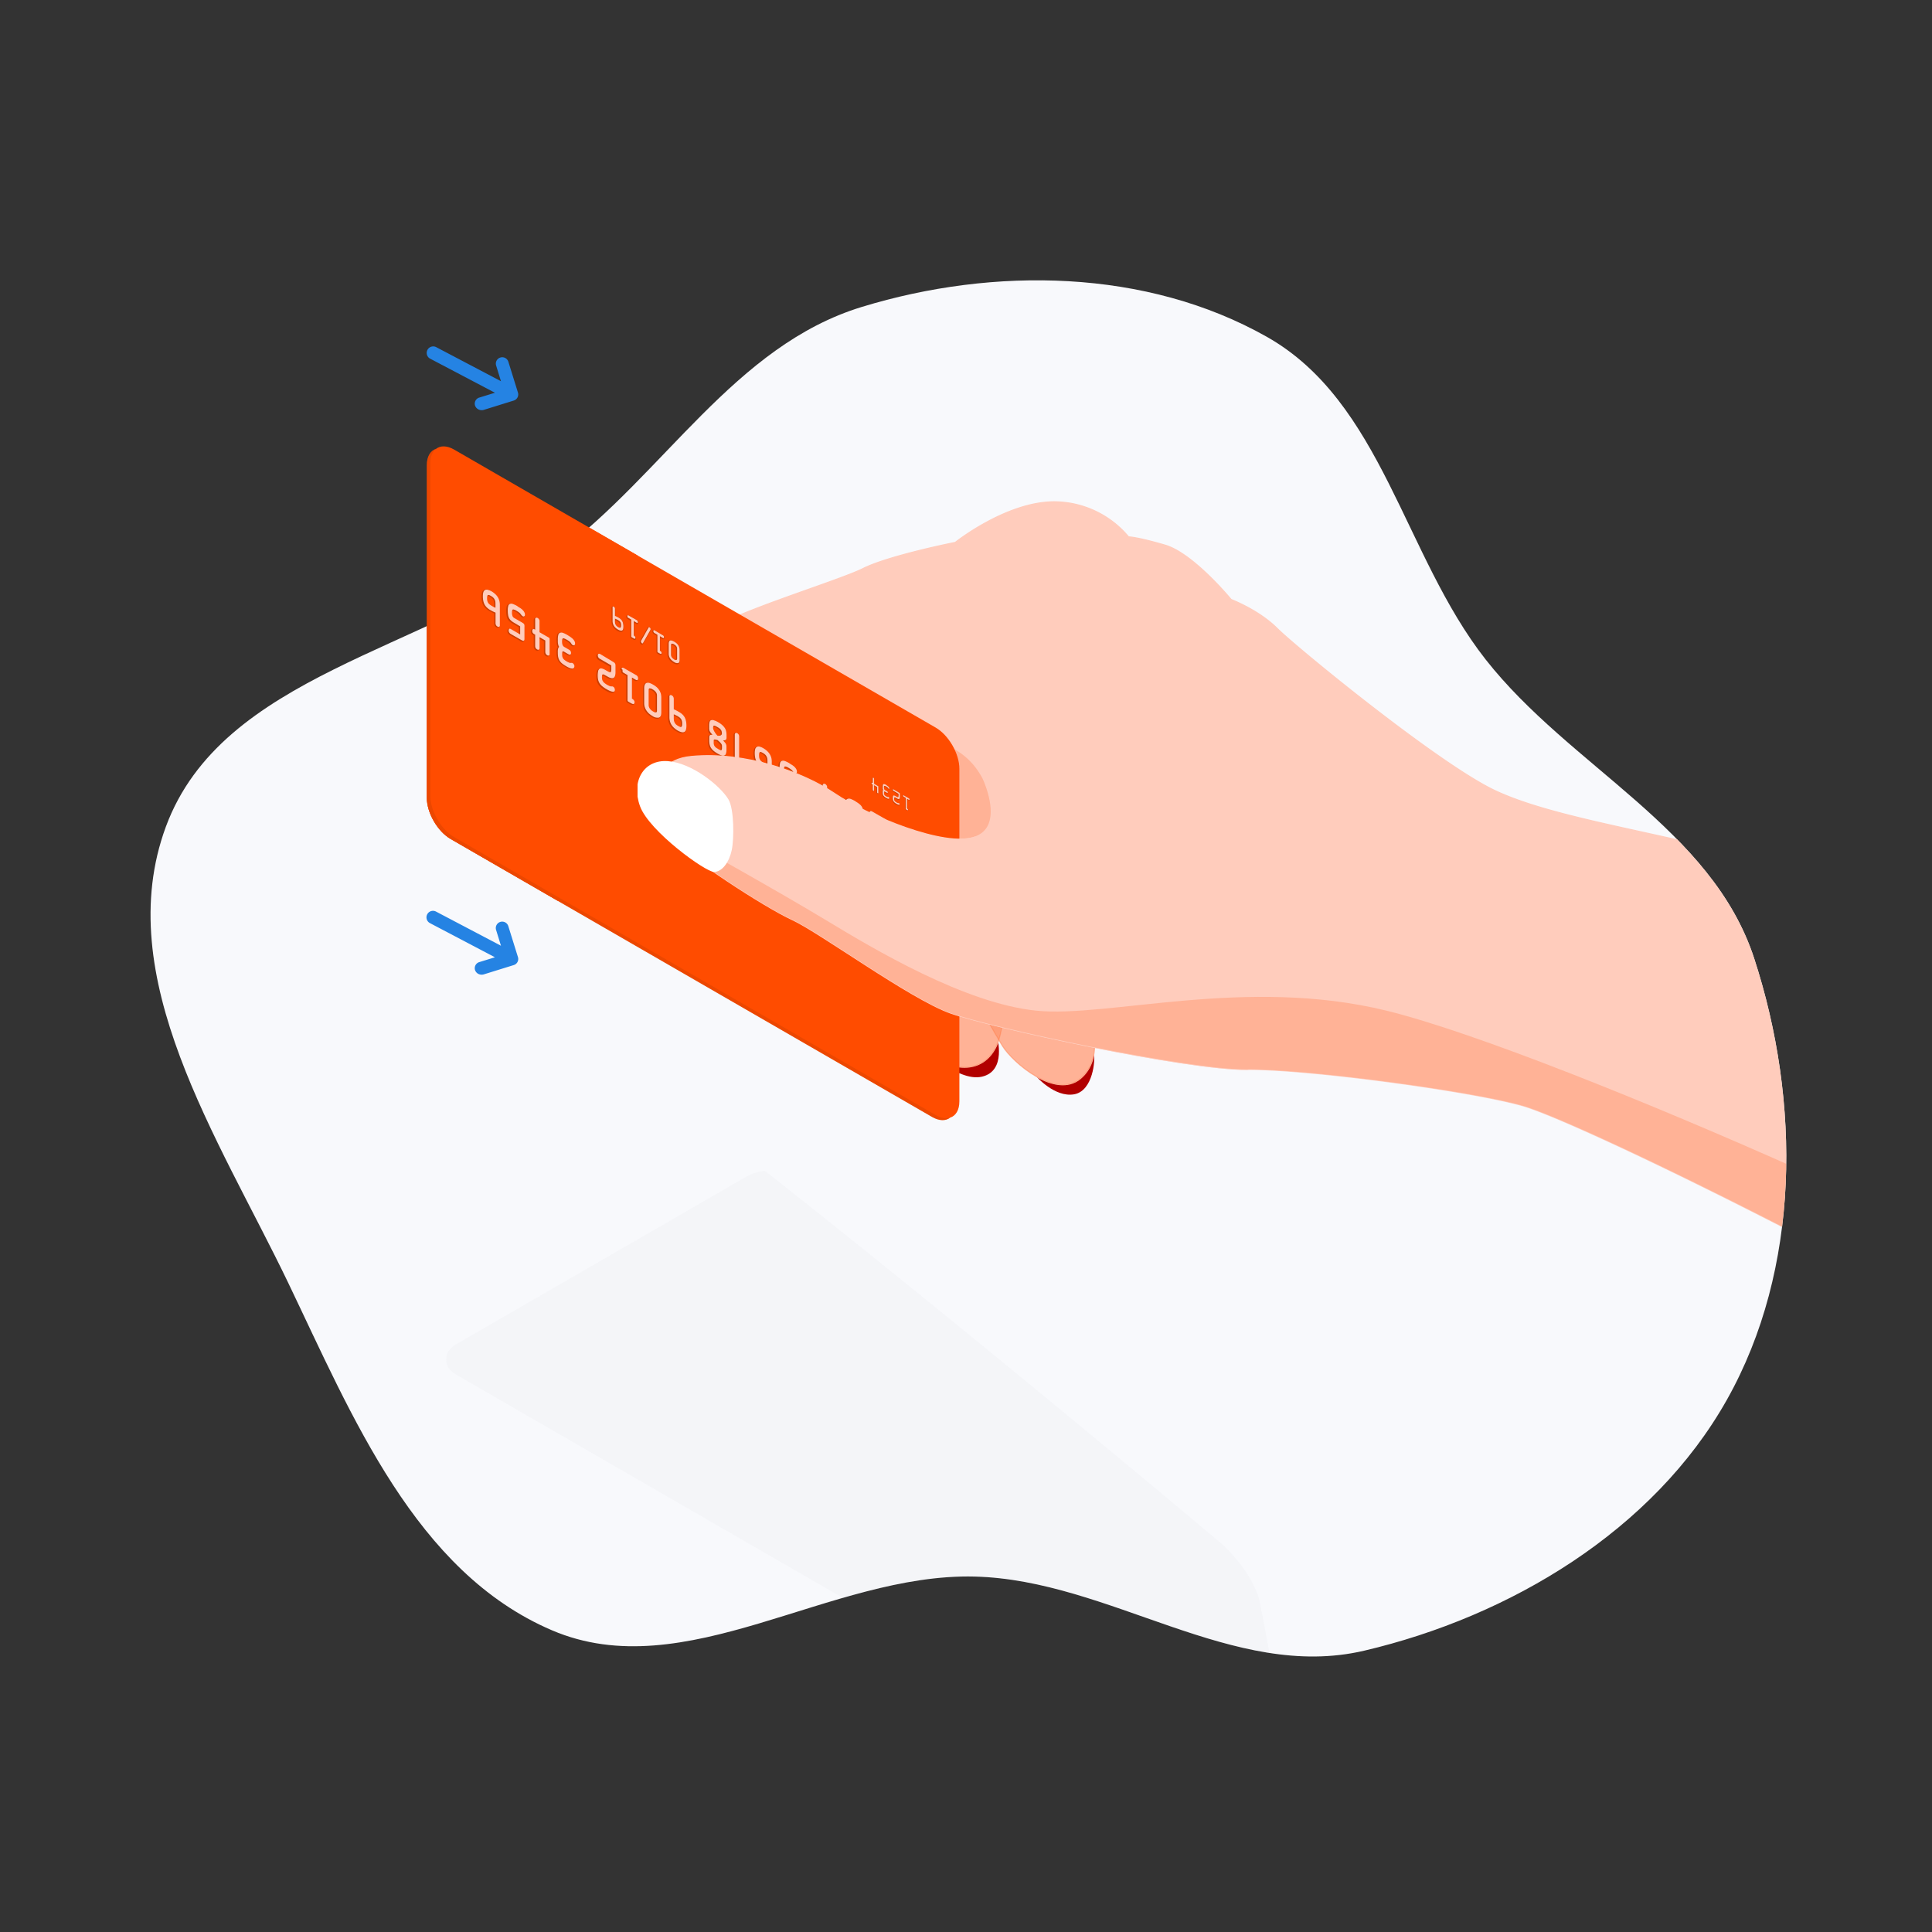 <svg xmlns="http://www.w3.org/2000/svg" xmlns:xlink="http://www.w3.org/1999/xlink" width="800" height="800" viewBox="0 0 800 800">
  <rect x="0" y="0" width="800" height="800" fill="#333333" stroke="none"/>
  <defs>
    <style>.a,.d{fill:#f8f9fc;}.a{clip-rule:evenodd;}.b{fill:none;}.c{isolation:isolate;}.d{fill-rule:evenodd;}.e{clip-path:url(#a);}.f{fill:#c9cad3;opacity:0.1;}.f,.k,.n{mix-blend-mode:multiply;}.g{fill:#b10000;}.h,.o{fill:#ffccbc;}.h{stroke:#ffccbc;}.h,.i{stroke-miterlimit:10;stroke-width:0.44px;}.i,.j,.p{fill:#ff4c00;}.i{stroke:#ff4c00;}.i,.n,.p{opacity:0.2;}.k{fill:#cf4000;opacity:0.4;}.l{fill:#fff;}.m{fill:#dddde4;}.q{fill:#2583e3;}.r{clip-path:url(#b);}</style>
    <clipPath id="a">
      <path class="a" d="M230.73,229.18c44.25-33,73.36-86,126.17-102.1,54.7-16.71,117.86-15.76,167.65,12.38,47.79,27,56.69,90.35,90.57,133.55,35,44.59,93.72,70,111.27,123.91,19.3,59.24,19.22,128.5-11.37,182.78-30.48,54.1-89.67,89.62-150.12,103.81-54.38,12.77-105.44-29.29-161.28-30.69-60-1.51-119.89,45.88-175.09,22.24-56.53-24.19-82.63-88.54-109.25-144C90.49,471.16,45.66,404.69,68.69,342.3,92,279.23,176.86,269.41,230.73,229.18Z"/>
    </clipPath>
    <clipPath id="b">
      <rect class="b" x="164.28" y="173.46" width="99.72" height="199.49"/>
    </clipPath>
  </defs>
  <title>swipe-illustration</title>
  <g class="c">
    <path class="d" d="M230.73,229.18c44.25-33,73.36-86,126.17-102.1,54.7-16.71,117.86-15.76,167.65,12.38,47.79,27,56.69,90.35,90.57,133.55,35,44.59,93.72,70,111.27,123.91,19.3,59.24,19.22,128.5-11.37,182.78-30.48,54.1-89.67,89.62-150.12,103.81-54.38,12.77-105.44-29.29-161.28-30.69-60-1.51-119.89,45.88-175.09,22.24-56.53-24.19-82.63-88.54-109.25-144C90.49,471.16,45.66,404.69,68.69,342.3,92,279.23,176.86,269.41,230.73,229.18Z"/>
    <g class="e">
      <path class="f" d="M529.14,702.45l-.1-.31-.06-.33-7.49-39.17c-3.16-11.89-14.46-22.31-15.2-23-3.06-2.58-95.38-80.4-183.6-150.11l-5.95-4.69a19,19,0,0,0-7.37,2.23L188.92,556.64c-.36.21-.69.43-1,.65l-.25.19a8,8,0,0,0-.62.51l-.23.22c-.17.17-.35.34-.5.52l-.17.21a6.92,6.92,0,0,0-.42.57l-.11.19a6.47,6.47,0,0,0-.34.63l-.06.15a4.65,4.65,0,0,0-.23.69l0,.11a5,5,0,0,0-.12.76v.06a4.5,4.5,0,0,0,0,.82h0c-.26,2.26,1.09,4.56,4.06,6.28L367.73,672.44c-1.14,6.71-.89,14.1,3.69,17.81,5.34,4.32,13.32.28,19.34-4.55a20.37,20.37,0,0,0,8.9,2.1c-2.09,9.22-3.45,17.92-2.19,21.39,1.75,4.86,9.25,13.27,16.55,20.58-.48,5.94-1.59,22.11.19,26,1.31,2.88,7.27,8.41,14,13.55a13.89,13.89,0,0,0,1.67,1.8,69.08,69.08,0,0,0,7.4,5.68c5.43-2.89,10.36-5.6,14.57-8,19.89-11.4,55.7-36.51,71.69-51a4.55,4.55,0,0,0,.87-1.12h0c5.34-6.34,5.34-9.33,5.34-11A18.3,18.3,0,0,0,529.14,702.45Z"/>
      <path class="g" d="M429.1,445.71s7.58,8.77,15.6,7.43,8.88-14.73,8.21-16.39S429.1,445.71,429.1,445.71Z"/>
      <path class="g" d="M381.63,433s14.58,15.18,24.95,12.83,6.27-16.43,6.27-16.43Z"/>
      <path class="g" d="M290.63,378.47s6.93,26.35,17.47,28.69,16.63-11,19.06-22.23S290.63,378.47,290.63,378.47Z"/>
      <path class="h" d="M300.35,271.07s-13.59-.71-13.92,7.05-5.75,56.78,1.38,89.27,15.95,35.05,25.07,33.91,15.68-15.1,16.82-28.78,11.68-24.22,11.68-24.22l73.8,21.08s21.38-37.9,10-57.27S300.35,271.07,300.35,271.07Z"/>
      <path class="i" d="M300.35,271.07s-13.59-.71-13.92,7.05-5.75,56.78,1.38,89.27,15.95,35.05,25.07,33.91,15.68-15.1,16.82-28.78,11.68-24.22,11.68-24.22l73.8,21.08s21.38-37.9,10-57.27S300.35,271.07,300.35,271.07Z"/>
      <path class="h" d="M338.24,380.21s36.2,48.16,48.17,57,27.92,6.27,28.77-16.24S338.24,380.21,338.24,380.21Z"/>
      <path class="h" d="M404.93,415.26s6,11.11,10.26,17.95,21.94,22,32.19,13.39,4-25.07,4-25.07Z"/>
      <path class="i" d="M338.24,380.21s36.2,48.16,48.17,57,27.92,6.27,28.77-16.24S338.24,380.21,338.24,380.21Z"/>
      <path class="i" d="M404.93,415.26s6,11.11,10.26,17.95,21.94,22,32.19,13.39,4-25.07,4-25.07Z"/>
      <path class="h" d="M745.48,360c-9.38-2.12-17-3.92-22.38-5.33-41.28-10.87-80.39-16.3-103.75-27.16s-82.77-59.57-90.47-67.27-19.09-12-19.09-12-15.67-19.09-27.36-22.51-15.1-3.42-15.1-3.42a40.34,40.34,0,0,0-30.77-14.53c-19.95,0-41,16.81-41,16.81s-27.35,5.42-38.18,10.83-58.71,19.66-64.12,26.5-12.53,26.79-1.42,33.34,19.66,10.55,35.62,8.55,27.07-6.27,42.46-2,29.19,5.52,37.11,20.43c0,0,9.51,19.73-3.18,24.31s-45.1-9.16-58.14-18-37-17.51-59.38-15.4-12.83,27.31-7.47,34.28,37.84,28.09,49.21,33.29,48.72,32.64,65.45,38.65S491.57,443,516.42,442.82s91.92,8.77,113.84,14.95c12.6,3.54,58.2,24.56,115.22,54Z"/>
      <path class="j" d="M186.6,347.4,385.94,462.49c3,1.73,5.69,1.71,7.5.3,2.32-.75,3.82-3.12,3.82-6.76V318.33c0-6.26-4.43-13.95-9.85-17.07L188.06,186.17c-3-1.73-5.69-1.72-7.5-.31-2.31.75-3.82,3.13-3.82,6.77v137.7C176.74,336.59,181.18,344.27,186.6,347.4Z"/>
      <path class="k" d="M186.6,347.4,385.94,462.49c3,1.73,5.69,1.71,7.5.3-1.67.54-3.76.24-6-1.07L188.06,346.63c-5.42-3.13-9.86-10.81-9.86-17.07V191.85c0-2.79.89-4.84,2.35-6-2.31.75-3.82,3.13-3.82,6.77v137.7C176.74,336.59,181.18,344.27,186.6,347.4Z"/>
      <path class="l" d="M347,366.37c0-1.56,1.11-2.2,2.46-1.42l24.46,14.12a5.44,5.44,0,0,1,2.46,4.27v21.91c0,1.56-1.1,2.2-2.46,1.42l-24.46-14.12a5.47,5.47,0,0,1-2.46-4.27Z"/>
      <path class="m" d="M349.41,392.8l12.2,7.05,0,0h0l12.2,7c1.48.86,2.68.16,2.68-1.54V383.46a5.93,5.93,0,0,0-2.68-4.64l-12.21-7.05h0l-12.21-7.05c-1.48-.86-2.68-.16-2.68,1.55v21.91A5.93,5.93,0,0,0,349.41,392.8Zm-2.25-4.39V382.3l9.69,5.59a16.55,16.55,0,0,0,3.74,10.86l-11.18-6.45A5,5,0,0,1,347.16,388.41Zm9.87-10a12.4,12.4,0,0,1,1.2,5.4c0,3-1,3.55-1.24,3.64l-9.83-5.68v-9.05Zm9.22,5.33,9.87,5.69v9.06l-9.83-5.67a9.59,9.59,0,0,1-1.24-5.07C365.05,385,365.94,384,366.25,383.77Zm-1.63,3.76a10.37,10.37,0,0,0,1.38,5.53c.19,7.13-3.82,6.42-4.36,6.29A15.1,15.1,0,0,1,357.28,388c.32-.14,1.38-.8,1.38-3.93a12.72,12.72,0,0,0-1.38-5.93c-.19-7.22,3.89-6.05,4.36-5.89.47.38,4.55,3.93,4.36,10.92C365.72,383.38,364.62,384.33,364.62,387.53Zm9.25,18.89L362.69,400c1.41-.07,3.84-1,3.74-6.53l9.69,5.59v6.1C376.12,406.55,375.11,407.14,373.87,406.42Zm2.25-23.21V389l-9.69-5.59A15.29,15.29,0,0,0,362.85,373l11,6.36A5,5,0,0,1,376.12,383.21Zm-26.71-18,11,6.37c-1.45,0-3.71.88-3.59,6.27l-9.69-5.59V366.5C347.16,365.07,348.17,364.48,349.41,365.2Z"/>
      <path class="n" d="M370.29,341.48a.93.93,0,0,1,.32.11l5.3,3a1.69,1.69,0,0,1,.56.55,1.62,1.62,0,0,1,.18.4,1.53,1.53,0,0,1,.08.54,1.15,1.15,0,0,1-.1.52.73.73,0,0,1-.33.34.66.66,0,0,1-.32.08h-.13a1.11,1.11,0,0,1-.36-.13l-1.31-.77v8.25l0,0c.13.09.27.2.4.31a2.7,2.7,0,0,1,.33.36,1.71,1.71,0,0,1,.22.4,1.6,1.6,0,0,1,.08.51,1,1,0,0,1-.21.74.67.67,0,0,1-.51.22h-.15a2.28,2.28,0,0,1-.67-.24c-.24-.12-.5-.27-.8-.44l-.41-.24a1.09,1.09,0,0,1-.44-.4,1.07,1.07,0,0,1-.12-.49V344.87L370,343.73s-.09-.45-.11-.52a2.62,2.62,0,0,1,0-.37v-.21l-.49-.28.11-.37,0-.11a.81.81,0,0,1,.36-.33.78.78,0,0,1,.31-.06Z"/>
      <path class="n" d="M360.31,335.81a.83.83,0,0,1,.22,0,2.05,2.05,0,0,1,.41.16l5.43,3.14a2.09,2.09,0,0,1,.79.72,1.94,1.94,0,0,1,.21.93v2.62a5.92,5.92,0,0,1-.2,1.71,1.66,1.66,0,0,1-.72,1,1.4,1.4,0,0,1-.68.17,2.38,2.38,0,0,1-.45-.05,5.26,5.26,0,0,1-1.29-.53l-1.35-.75a2,2,0,0,0-.58-.25.23.23,0,0,0-.11,0c-.09,0-.13.08-.17.22a3.18,3.18,0,0,0-.06.7,4.25,4.25,0,0,0,.09.95,2.23,2.23,0,0,0,.32.76,3.25,3.25,0,0,0,.63.67,8.73,8.73,0,0,0,1,.68,9,9,0,0,0,.88.44,1.92,1.92,0,0,0,.6.18,1.45,1.45,0,0,0,.31,0h.17a1.14,1.14,0,0,1,.55.18,1.55,1.55,0,0,1,.59.63,1.93,1.93,0,0,1,.21.9.89.89,0,0,1-.46.83,1.35,1.35,0,0,1-.55.11l-.38,0a5.1,5.1,0,0,1-1.12-.38c-.41-.19-.85-.41-1.29-.67a11.69,11.69,0,0,1-1.78-1.22,5.87,5.87,0,0,1-1.14-1.29,4.76,4.76,0,0,1-.63-1.48,8.88,8.88,0,0,1,0-3.7,1.69,1.69,0,0,1,.64-1.07,1.39,1.39,0,0,1,.74-.2,1.75,1.75,0,0,1,.44.05,5.59,5.59,0,0,1,1.5.65c.49.28.9.5,1.22.67a1.54,1.54,0,0,0,.62.19c.07,0,.12,0,.18-.18a4.2,4.2,0,0,0,.1-1.1V341l-4.65-2.68a2,2,0,0,1-.34-.26,1.9,1.9,0,0,1-.29-.33,1.38,1.38,0,0,1-.21-.42,1.78,1.78,0,0,1-.11-.53,1.22,1.22,0,0,1,.11-.56.69.69,0,0,1,.4-.34A1,1,0,0,1,360.31,335.81Z"/>
      <path class="n" d="M351.07,330.68a2.69,2.69,0,0,1,.79.14,9.76,9.76,0,0,1,1.93.9l.74.44c.23.14.47.3.71.47a7.34,7.34,0,0,1,.69.56,4.53,4.53,0,0,1,.6.65,3.19,3.19,0,0,1,.41.71,2.33,2.33,0,0,1,.17.84,1,1,0,0,1-.39.89.87.87,0,0,1-.41.11.84.84,0,0,1-.42-.12,2.62,2.62,0,0,1-.33-.23l-.13-.13-.3-.44a2.32,2.32,0,0,0-.22-.3,3,3,0,0,0-.31-.32l-.49-.38q-.3-.21-.78-.48l-.13-.07a3.43,3.43,0,0,0-.88-.41l-.23,0-.14,0a.51.51,0,0,0-.14.26,3.29,3.29,0,0,0-.07.78,4.33,4.33,0,0,0,.17,1.36,1.5,1.5,0,0,0,.65.77l2,1.17a1.72,1.72,0,0,1,.33.24,1.67,1.67,0,0,1,.28.31,1.17,1.17,0,0,1,.18.39,1.65,1.65,0,0,1,.07.54c0,.5-.16.81-.48.9a1.09,1.09,0,0,1-.25,0,1.13,1.13,0,0,1-.56-.17L352.25,339a1.18,1.18,0,0,0-.34-.14h0s-.06.05-.1.21a3.9,3.9,0,0,0-.05.69,7.66,7.66,0,0,0,.05.89,2.16,2.16,0,0,0,.25.74,2.29,2.29,0,0,0,.55.64,6.82,6.82,0,0,0,.94.64,7,7,0,0,0,.87.43,1.35,1.35,0,0,0,.48.12.82.82,0,0,0,.22,0,.87.87,0,0,1,.28-.05h0a.79.79,0,0,1,.28,0,.73.73,0,0,1,.3.13,1.59,1.59,0,0,1,.63.63,1.79,1.79,0,0,1,.22.8,1.42,1.42,0,0,1-.27.84,1,1,0,0,1-.8.37h0a3,3,0,0,1-1.06-.22,10.18,10.18,0,0,1-1.47-.72,14.33,14.33,0,0,1-1.75-1.17,5.34,5.34,0,0,1-1.14-1.2,4.39,4.39,0,0,1-.61-1.43,8,8,0,0,1-.2-2,10,10,0,0,1,0-1,5.52,5.52,0,0,1,.11-.72,1.64,1.64,0,0,1,.38-.77,3.57,3.57,0,0,1-.19-.39,4.1,4.1,0,0,1-.17-.6,8.18,8.18,0,0,1-.12-.88c0-.33-.05-.74-.05-1.2a7.48,7.48,0,0,1,.18-1.84,1.48,1.48,0,0,1,.77-1.05A1.46,1.46,0,0,1,351.07,330.68Z"/>
      <path class="n" d="M341,324.51a1.1,1.1,0,0,1,.52.16,2.06,2.06,0,0,1,.42.35,2.48,2.48,0,0,1,.26.4,1.51,1.51,0,0,1,.16.41,1.48,1.48,0,0,1,.06.39v4.4l3.67,2.12a1,1,0,0,1,.38.32,1.22,1.22,0,0,1,.12.61v5.94a1.37,1.37,0,0,1-.05.4,1.07,1.07,0,0,1-.22.39.77.77,0,0,1-.48.22h0a1,1,0,0,1-.53-.15,1.74,1.74,0,0,1-.7-.7,1.86,1.86,0,0,1-.22-.94v-4.55l-2-1.15v4.13a.94.94,0,0,1-.34.83.68.68,0,0,1-.39.13,1.1,1.1,0,0,1-.57-.19,1.7,1.7,0,0,1-.69-.69,1.89,1.89,0,0,1-.23-.88v-4.61l-.26-.13a2.09,2.09,0,0,1-.69-.62,1.53,1.53,0,0,1-.25-.89c0-.49.15-.8.45-.92a.73.73,0,0,1,.3-.05.93.93,0,0,1,.45.11v-3.92a1.22,1.22,0,0,1,.07-.38.9.9,0,0,1,.25-.36.78.78,0,0,1,.49-.18Z"/>
      <path class="n" d="M323.84,315a2.65,2.65,0,0,1,.79.13,11.2,11.2,0,0,1,1.92.91l.4.24c.29.16.6.35.94.58a6.33,6.33,0,0,1,.95.76,4.63,4.63,0,0,1,.72.93,2.52,2.52,0,0,1,.32,1.14.92.92,0,0,1-.39.85.72.72,0,0,1-.4.12.78.78,0,0,1-.41-.12,2.23,2.23,0,0,1-.7-.65l-.22-.31a2.61,2.61,0,0,0-.33-.38,5.51,5.51,0,0,0-.56-.44q-.33-.24-.9-.57a3.71,3.71,0,0,0-.88-.4l-.23,0-.12,0a.39.39,0,0,0-.14.26,3.89,3.89,0,0,0-.07.77,4,4,0,0,0,.17,1.35,1.44,1.44,0,0,0,.65.79l3.17,1.82a7.48,7.48,0,0,1,.66.44,1.44,1.44,0,0,1,.35.4,1.66,1.66,0,0,1,.16.53,6.24,6.24,0,0,1,0,.81v4.84a1.08,1.08,0,0,1-.32.89.61.61,0,0,1-.36.11,1.53,1.53,0,0,1-.74-.26l-1.41-.82-1.94-1.1-1.15-.67a1.85,1.85,0,0,1-.34-.23,1.82,1.82,0,0,1-.34-.34,1.87,1.87,0,0,1-.25-.44,1.55,1.55,0,0,1-.11-.59,1.43,1.43,0,0,1,.13-.66.6.6,0,0,1,.45-.34h0a1,1,0,0,1,.44.1l.41.22,3.31,1.92v-2.87L325,323.26a7.72,7.72,0,0,1-1.33-.94,4.09,4.09,0,0,1-.82-1.05,4.66,4.66,0,0,1-.44-1.38,11.8,11.8,0,0,1-.14-1.92,7.25,7.25,0,0,1,.18-1.82,1.48,1.48,0,0,1,.77-1A1.36,1.36,0,0,1,323.84,315Z"/>
      <path class="n" d="M313.75,309.13a2.32,2.32,0,0,1,.51.05,6.38,6.38,0,0,1,1.75.75,8.82,8.82,0,0,1,1.42,1,6.38,6.38,0,0,1,1.09,1.24,6,6,0,0,1,.71,1.51,6.38,6.38,0,0,1,.26,1.86V324a1.68,1.68,0,0,1-.06.4.85.85,0,0,1-.26.4.78.78,0,0,1-.47.15,1.15,1.15,0,0,1-.55-.18,1.59,1.59,0,0,1-.68-.68,1.8,1.8,0,0,1-.21-.87V319h0c-.46-.19-.85-.38-1.19-.56s-.62-.33-.85-.46a7.44,7.44,0,0,1-1.54-1.15,5.35,5.35,0,0,1-1-1.32,6.22,6.22,0,0,1-.52-1.56,9.91,9.91,0,0,1-.16-1.86,6.47,6.47,0,0,1,.18-1.66,1.81,1.81,0,0,1,.73-1.07A1.56,1.56,0,0,1,313.75,309.13Zm3.51,6.14a4.82,4.82,0,0,0-.08-1,3.38,3.38,0,0,0-.28-.83,2.78,2.78,0,0,0-.55-.7,5.16,5.16,0,0,0-.81-.59,5.41,5.41,0,0,0-.75-.36.78.78,0,0,0-.26-.06.31.31,0,0,0-.23.25,3.25,3.25,0,0,0-.1.91,4.71,4.71,0,0,0,.09,1,2.27,2.27,0,0,0,.3.78,2.14,2.14,0,0,0,.55.62,6.58,6.58,0,0,0,.83.56l.65.38.42.22.22.1Z"/>
      <path class="n" d="M304.51,303.45a1.16,1.16,0,0,1,.55.17,1.76,1.76,0,0,1,.69.69,2,2,0,0,1,.21.9v9.89l4.54,2.61a2.2,2.2,0,0,1,.62.6,1.65,1.65,0,0,1,.26.94.81.81,0,0,1-.46.84,1,1,0,0,1-.33.06,1.09,1.09,0,0,1-.51-.14l-4.77-2.76a5.92,5.92,0,0,1-.83-.56,1.74,1.74,0,0,1-.46-.53,2.07,2.07,0,0,1-.22-.65,5.93,5.93,0,0,1-.06-.91V304.44a1,1,0,0,1,.37-.86A.68.68,0,0,1,304.51,303.45Z"/>
      <path class="n" d="M294.62,298.12a2.84,2.84,0,0,1,.61.08,8.29,8.29,0,0,1,2,.88,9.53,9.53,0,0,1,1.83,1.33,5.82,5.82,0,0,1,1.05,1.33,4.22,4.22,0,0,1,.5,1.39,8.35,8.35,0,0,1,.13,1.52c0,.45,0,.81,0,1.09a1.67,1.67,0,0,1-.18.71,1,1,0,0,1-.6.44,2.92,2.92,0,0,1-.44.1c.28.3.5.56.66.76a2.33,2.33,0,0,1,.39.7,3.57,3.57,0,0,1,.15.87c0,.32,0,.76,0,1.31a5.69,5.69,0,0,1-.2,1.68,1.39,1.39,0,0,1-.77.94,1.57,1.57,0,0,1-.54.1,2.37,2.37,0,0,1-.75-.13,9.17,9.17,0,0,1-1.7-.8,11.14,11.14,0,0,1-1.7-1.17,5.69,5.69,0,0,1-1.11-1.22,4.56,4.56,0,0,1-.6-1.43,7.63,7.63,0,0,1-.2-1.8c0-.55,0-1,0-1.3a2,2,0,0,1,.18-.79.83.83,0,0,1,.61-.43,1.26,1.26,0,0,1,.3,0c-.25-.3-.44-.55-.58-.74a2.79,2.79,0,0,1-.38-.72,3.32,3.32,0,0,1-.15-.82c0-.31,0-.72,0-1.23a6.84,6.84,0,0,1,.13-1.45,1.42,1.42,0,0,1,.67-1A1.35,1.35,0,0,1,294.62,298.12Zm2.69,6.54a1.6,1.6,0,0,0,.55-.08,1.13,1.13,0,0,0,.41-.24.63.63,0,0,0,.16-.26.82.82,0,0,0,0-.2,3.17,3.17,0,0,0-.07-.73,2,2,0,0,0-.3-.65,2.86,2.86,0,0,0-.58-.57,9,9,0,0,0-.91-.6,4.88,4.88,0,0,0-.78-.38,1.09,1.09,0,0,0-.32-.06c-.07,0-.1,0-.13.09a1.21,1.21,0,0,0-.07.53v.31l0,.09a3.66,3.66,0,0,0,.24.66,8.81,8.81,0,0,0,.55.92,8.12,8.12,0,0,0,1,1.16Zm-.64,2.15a8.53,8.53,0,0,0-.92-.2.47.47,0,0,0-.16,0,.38.38,0,0,0-.13,0,.4.4,0,0,0-.08.26c0,.22,0,.53,0,.94a2.15,2.15,0,0,0,.12.75,1.88,1.88,0,0,0,.38.64,2.66,2.66,0,0,0,.56.49l.72.45c.3.17.56.31.77.41a.85.85,0,0,0,.34.09h0s.05,0,.08-.11a2.12,2.12,0,0,0,.09-.73c0-.33,0-.59,0-.79a1.52,1.52,0,0,0-.21-.62,3.12,3.12,0,0,0-.54-.65C297.44,307.51,297.1,307.2,296.67,306.81Z"/>
      <path class="n" d="M277.47,287.81a1.06,1.06,0,0,1,.52.17,1.51,1.51,0,0,1,.67.68,1.83,1.83,0,0,1,.21.87v4.22h0l.92.43,1,.53.26.15a7,7,0,0,1,1.48,1.12,4.85,4.85,0,0,1,.93,1.3,5.89,5.89,0,0,1,.52,1.55,10.7,10.7,0,0,1,.15,1.86,6,6,0,0,1-.19,1.65,1.7,1.7,0,0,1-.72,1.07,1.48,1.48,0,0,1-.82.22,2.35,2.35,0,0,1-.51-.06,6.3,6.3,0,0,1-1.77-.76,8.51,8.51,0,0,1-1.41-1,6,6,0,0,1-1.08-1.24,5.76,5.76,0,0,1-.71-1.5,6.44,6.44,0,0,1-.25-1.86v-8.46a1.84,1.84,0,0,1,0-.41.72.72,0,0,1,.74-.54ZM281.62,301h.08a.39.39,0,0,0,.15-.23,3.44,3.44,0,0,0,.09-.91,5.5,5.5,0,0,0-.08-1,2.15,2.15,0,0,0-.3-.78,2.54,2.54,0,0,0-.56-.63,6.62,6.62,0,0,0-.83-.55l-.29-.17a3.44,3.44,0,0,0-.39-.21c-.15-.08-.31-.16-.48-.23l-.14-.06v1.27a4.68,4.68,0,0,0,.09,1,2.73,2.73,0,0,0,.29.83,2.43,2.43,0,0,0,.54.71,4.87,4.87,0,0,0,.8.58,6.33,6.33,0,0,0,.76.37A1,1,0,0,0,281.62,301Z"/>
      <path class="n" d="M267.93,282.7a2.72,2.72,0,0,1,.8.13,7.45,7.45,0,0,1,1.5.69,8.91,8.91,0,0,1,1.5,1.06,6.71,6.71,0,0,1,1.1,1.24,5.6,5.6,0,0,1,.68,1.44,6,6,0,0,1,.24,1.73v6.3c0,1.24-.38,2-1.15,2.24a1.76,1.76,0,0,1-.58.09,4.85,4.85,0,0,1-2.28-.78,8.81,8.81,0,0,1-1.46-1.06,6.86,6.86,0,0,1-1.1-1.27,5.92,5.92,0,0,1-.69-1.46,5.43,5.43,0,0,1-.25-1.66V285.2h0v-.26a3.52,3.52,0,0,1,.28-1.33,1.49,1.49,0,0,1,.92-.84A2,2,0,0,1,267.93,282.7ZM271.19,295a.2.2,0,0,0,.11,0c.05,0,.22-.07.22-.52v-6.2a2.24,2.24,0,0,0-.44-1.37,4.33,4.33,0,0,0-1.27-1.06,2.25,2.25,0,0,0-1.06-.38c-.21,0-.28.21-.28.57v6.09a2.5,2.5,0,0,0,.44,1.37,3.76,3.76,0,0,0,1.31,1.16A2.12,2.12,0,0,0,271.19,295Z"/>
      <path class="n" d="M257.67,276.46a1.13,1.13,0,0,1,.32.11l5.3,3a3,3,0,0,1,.3.23,2,2,0,0,1,.26.31,2.2,2.2,0,0,1,.18.41,1.8,1.8,0,0,1,.08.54,1.3,1.3,0,0,1-.1.52.73.73,0,0,1-.33.34.61.61,0,0,1-.32.08h-.13a1,1,0,0,1-.36-.13l-1.31-.77v8.25l0,0a2.61,2.61,0,0,1,.4.3,2.7,2.7,0,0,1,.33.36,1.41,1.41,0,0,1,.3.91,1,1,0,0,1-.2.73.67.67,0,0,1-.53.23h-.14a2.28,2.28,0,0,1-.67-.24c-.24-.12-.5-.27-.8-.44l-.42-.24a1.16,1.16,0,0,1-.43-.4,1.08,1.08,0,0,1-.12-.5V279.84l-1.93-1.13s-.1-.45-.11-.52a2.49,2.49,0,0,1,0-.36v-.21l-.08-.06-.42-.24.12-.37,0-.09a.82.82,0,0,1,.35-.34.85.85,0,0,1,.31-.06Z"/>
      <path class="n" d="M247.69,270.8a.86.86,0,0,1,.22,0,1.62,1.62,0,0,1,.41.17l5.43,3.13a2,2,0,0,1,.79.73,1.87,1.87,0,0,1,.21.92v2.62a5.54,5.54,0,0,1-.21,1.71,1.61,1.61,0,0,1-.71,1,1.41,1.41,0,0,1-.69.17,2.37,2.37,0,0,1-.44-.05,4.7,4.7,0,0,1-1.29-.53l-1.35-.75a2.43,2.43,0,0,0-.58-.26h-.11c-.07,0-.12.05-.16.22a2.65,2.65,0,0,0-.07.7,4.19,4.19,0,0,0,.09.95,2,2,0,0,0,.32.76,3.25,3.25,0,0,0,.63.67,9.22,9.22,0,0,0,1,.68,9,9,0,0,0,.88.44,2.12,2.12,0,0,0,.6.18,1.38,1.38,0,0,0,.31,0h.17a1.14,1.14,0,0,1,.55.18,1.49,1.49,0,0,1,.59.63,1.92,1.92,0,0,1,.2.9.83.83,0,0,1-.45.82,1.23,1.23,0,0,1-.55.12,1.76,1.76,0,0,1-.38,0,4.55,4.55,0,0,1-1.12-.37c-.42-.19-.85-.41-1.3-.67a12.07,12.07,0,0,1-1.77-1.22,6,6,0,0,1-1.15-1.29,5,5,0,0,1-.62-1.48,8,8,0,0,1-.22-1.85,8.12,8.12,0,0,1,.17-1.85,1.72,1.72,0,0,1,.64-1.07,1.34,1.34,0,0,1,.74-.2,2.37,2.37,0,0,1,.44.05,5.67,5.67,0,0,1,1.49.64c.5.29.91.51,1.23.68a1.5,1.5,0,0,0,.62.19c.07,0,.12,0,.18-.18a4.1,4.1,0,0,0,.1-1.1V276l-4.65-2.68a1.62,1.62,0,0,1-.34-.26,1.6,1.6,0,0,1-.3-.33,2,2,0,0,1-.2-.42,1.93,1.93,0,0,1-.12-.54,1.19,1.19,0,0,1,.11-.54.7.7,0,0,1,.41-.35Z"/>
      <path class="n" d="M232,261.92a2.63,2.63,0,0,1,.78.14,9.76,9.76,0,0,1,1.93.9l.75.44c.23.14.47.3.71.47s.46.36.69.57a4.43,4.43,0,0,1,.59.64,3.23,3.23,0,0,1,.42.71,2.32,2.32,0,0,1,.16.84,1,1,0,0,1-.39.89.86.86,0,0,1-.4.11.79.79,0,0,1-.42-.12,1.8,1.8,0,0,1-.34-.23l-.12-.13-.31-.44a3,3,0,0,0-.53-.62c-.13-.11-.29-.24-.49-.38s-.46-.3-.78-.48l-.12-.07a3.85,3.85,0,0,0-.89-.41l-.23,0-.13,0a.45.45,0,0,0-.14.26,3.22,3.22,0,0,0-.08.78,4.29,4.29,0,0,0,.17,1.36,1.48,1.48,0,0,0,.66.77l2,1.17.34.24a1.63,1.63,0,0,1,.27.31,1.42,1.42,0,0,1,.19.39,2.08,2.08,0,0,1,.07.54c0,.63-.27.84-.49.9a.67.67,0,0,1-.24,0,1.17,1.17,0,0,1-.57-.17l-1.88-1.09a1.16,1.16,0,0,0-.33-.14h0s-.06,0-.09.21a3.08,3.08,0,0,0-.06.69,5.84,5.84,0,0,0,.06.89,2,2,0,0,0,.24.74,2.52,2.52,0,0,0,.56.64,6,6,0,0,0,.94.64,7.64,7.64,0,0,0,.86.43,1.4,1.4,0,0,0,.48.12.82.82,0,0,0,.22,0,1.37,1.37,0,0,1,.28-.05h0a2,2,0,0,1,.28,0,1.52,1.52,0,0,1,.31.14,1.63,1.63,0,0,1,.62.63,1.73,1.73,0,0,1,.22.8,1.39,1.39,0,0,1-.27.85,1,1,0,0,1-.79.36h0a3.1,3.1,0,0,1-1.07-.22,10.14,10.14,0,0,1-1.46-.72,13.76,13.76,0,0,1-1.76-1.17,5.52,5.52,0,0,1-1.14-1.19,4.54,4.54,0,0,1-.61-1.44,8.54,8.54,0,0,1-.2-1.95c0-.4,0-.74,0-1s.07-.53.11-.73a2.08,2.08,0,0,1,.21-.53A1.5,1.5,0,0,1,231,268a2.36,2.36,0,0,1-.19-.39,5,5,0,0,1-.18-.6,8.18,8.18,0,0,1-.12-.88c0-.33-.05-.73-.05-1.2a7.46,7.46,0,0,1,.19-1.84,1.33,1.33,0,0,1,1.37-1.17Z"/>
      <path class="n" d="M221.91,255.75a1,1,0,0,1,.52.17,1.74,1.74,0,0,1,.42.34,2.35,2.35,0,0,1,.27.4,2.26,2.26,0,0,1,.15.41,1.55,1.55,0,0,1,.06.39v4.4L227,264a1.29,1.29,0,0,1,.37.29l0,.05,0,.07a1.33,1.33,0,0,1,.08.53v5.93a1.45,1.45,0,0,1-.06.41.85.85,0,0,1-.22.38.77.77,0,0,1-.48.22h0a1,1,0,0,1-.53-.15,1.82,1.82,0,0,1-.71-.69,2,2,0,0,1-.22-.95v-4.55l-2-1.15v4.13a1,1,0,0,1-.35.84.75.75,0,0,1-.39.12,1.17,1.17,0,0,1-.57-.18,1.67,1.67,0,0,1-.68-.69,1.81,1.81,0,0,1-.23-.88v-4.62l-.27-.13a2.14,2.14,0,0,1-.68-.61,1.62,1.62,0,0,1-.26-.9c0-.5.16-.81.46-.92a.71.71,0,0,1,.29,0,1,1,0,0,1,.46.11v-3.92a1,1,0,0,1,.07-.38.86.86,0,0,1,.25-.36.77.77,0,0,1,.48-.18Z"/>
      <path class="n" d="M211.22,250a2.65,2.65,0,0,1,.79.13,10.82,10.82,0,0,1,1.91.91l.41.24c.29.16.6.36.94.58a6.33,6.33,0,0,1,.95.76,4.93,4.93,0,0,1,.72.93,2.56,2.56,0,0,1,.32,1.15.9.9,0,0,1-.39.84.71.71,0,0,1-.4.11.77.77,0,0,1-.41-.11,2.62,2.62,0,0,1-.46-.36,2.82,2.82,0,0,1-.24-.29l-.22-.3a2.21,2.21,0,0,0-.33-.39,4.39,4.39,0,0,0-.56-.44c-.22-.16-.53-.35-.9-.57a3.89,3.89,0,0,0-.88-.4l-.23,0a.24.24,0,0,0-.13,0,.44.44,0,0,0-.13.26,3.35,3.35,0,0,0-.07.78,4,4,0,0,0,.17,1.34,1.47,1.47,0,0,0,.65.79l3.17,1.82a5.53,5.53,0,0,1,.65.44,1.34,1.34,0,0,1,.36.4,1.59,1.59,0,0,1,.16.52,6.3,6.3,0,0,1,0,.82v4.84a1.07,1.07,0,0,1-.32.89.61.61,0,0,1-.36.11,1.53,1.53,0,0,1-.74-.26l-1.41-.82-1.94-1.1-1.15-.66a3.73,3.73,0,0,1-.34-.24,2.73,2.73,0,0,1-.34-.34,1.87,1.87,0,0,1-.25-.44,1.51,1.51,0,0,1-.11-.59,1.61,1.61,0,0,1,.12-.66.63.63,0,0,1,.47-.34h0a.94.94,0,0,1,.43.1l.42.22,3.3,1.92v-2.87l-2.51-1.45a7.72,7.72,0,0,1-1.33-.94,4,4,0,0,1-.82-1.06,4.69,4.69,0,0,1-.44-1.37,11.89,11.89,0,0,1-.14-1.92,7.39,7.39,0,0,1,.18-1.83,1.49,1.49,0,0,1,.77-1A1.54,1.54,0,0,1,211.22,250Z"/>
      <path class="n" d="M201.13,244.11a3.14,3.14,0,0,1,.51,0,6.38,6.38,0,0,1,1.75.75,9.09,9.09,0,0,1,1.42,1,6.73,6.73,0,0,1,1.09,1.24,5.82,5.82,0,0,1,.71,1.51,6.34,6.34,0,0,1,.25,1.86V259a1.37,1.37,0,0,1-.05.4.8.8,0,0,1-.26.4.74.74,0,0,1-.47.15,1,1,0,0,1-.55-.18,1.59,1.59,0,0,1-.68-.68,1.93,1.93,0,0,1-.22-.87l0-4.24h0c-.46-.19-.85-.38-1.19-.55l-.85-.47a7.36,7.36,0,0,1-1.54-1.15,5.47,5.47,0,0,1-1-1.32,5.89,5.89,0,0,1-.52-1.55,10,10,0,0,1-.16-1.87,6.52,6.52,0,0,1,.18-1.66,1.86,1.86,0,0,1,.73-1.07A1.56,1.56,0,0,1,201.13,244.11Zm3.52,6.14a4.78,4.78,0,0,0-.09-1,2.92,2.92,0,0,0-.29-.83,2.74,2.74,0,0,0-.54-.7,3.75,3.75,0,0,0-.81-.58,5.64,5.64,0,0,0-.75-.37.74.74,0,0,0-.27-.06.31.31,0,0,0-.23.25,3.3,3.3,0,0,0-.09.9,4.68,4.68,0,0,0,.09,1,2.22,2.22,0,0,0,.3.78,2.3,2.3,0,0,0,.55.62,6.58,6.58,0,0,0,.83.56l.65.38.41.22.24.1Z"/>
      <path class="h" d="M376,344.81a1.09,1.09,0,0,1,.22.17.83.83,0,0,1,.19.23,1,1,0,0,1,.14.31,1.27,1.27,0,0,1,.06.41.75.75,0,0,1-.06.33.26.26,0,0,1-.14.15.27.27,0,0,1-.18,0,.58.58,0,0,1-.22-.08l-1.95-1.14v9.22l.23.15.36.27a2.44,2.44,0,0,1,.27.29,2.11,2.11,0,0,1,.16.3,1.3,1.3,0,0,1,.05.36.67.67,0,0,1-.1.45.27.27,0,0,1-.27.08,1.77,1.77,0,0,1-.55-.2c-.23-.12-.49-.26-.78-.43l-.42-.24a.54.54,0,0,1-.33-.53V344.43l-2-1.16c0-.11-.05-.21-.07-.32a1.89,1.89,0,0,1,0-.31v-.45l-.41-.24,0-.05a.34.34,0,0,1,.15-.16.41.41,0,0,1,.19,0,.71.71,0,0,1,.17,0Z"/>
      <path class="h" d="M366.47,339.32a1.61,1.61,0,0,1,.63.56,1.42,1.42,0,0,1,.16.72v2.62a5,5,0,0,1-.19,1.58,1.22,1.22,0,0,1-.51.73,1.14,1.14,0,0,1-.83.07,4.64,4.64,0,0,1-1.18-.48l-1.35-.76a2.5,2.5,0,0,0-.69-.29.64.64,0,0,0-.5.05.78.78,0,0,0-.29.47,4.15,4.15,0,0,0-.07.8,4.3,4.3,0,0,0,.1,1,2.71,2.71,0,0,0,.38.91,3.4,3.4,0,0,0,.72.76,9.15,9.15,0,0,0,1.06.72,10.19,10.19,0,0,0,.93.47,2.73,2.73,0,0,0,.72.21,2.26,2.26,0,0,0,.5,0,.7.7,0,0,1,.37.12,1,1,0,0,1,.41.45,1.49,1.49,0,0,1,.16.71c0,.23-.07.37-.21.44a1,1,0,0,1-.66,0,5,5,0,0,1-1-.33c-.39-.19-.81-.4-1.25-.66a10.34,10.34,0,0,1-1.71-1.18,5.07,5.07,0,0,1-1.06-1.19,4.28,4.28,0,0,1-.58-1.35,7.82,7.82,0,0,1-.2-1.76,7.7,7.7,0,0,1,.15-1.74,1.31,1.31,0,0,1,.46-.81,1.08,1.08,0,0,1,.85-.09,5.28,5.28,0,0,1,1.38.59c.5.29.92.52,1.25.69a1.79,1.79,0,0,0,.88.24.59.59,0,0,0,.51-.49,4,4,0,0,0,.13-1.22v-1.45L361,337.73a1.56,1.56,0,0,1-.27-.2,1.38,1.38,0,0,1-.22-.26,1.46,1.46,0,0,1-.17-.33,1.65,1.65,0,0,1-.08-.42.68.68,0,0,1,.06-.31.25.25,0,0,1,.15-.14.49.49,0,0,1,.24,0,.81.81,0,0,1,.29.12Z"/>
      <path class="h" d="M354.63,332.34a8,8,0,0,1,.68.45c.22.16.44.34.66.53a5,5,0,0,1,.54.59,3.23,3.23,0,0,1,.36.62,1.83,1.83,0,0,1,.13.68c0,.28-.06.43-.19.51a.37.37,0,0,1-.39,0l-.26-.18-.1-.1-.26-.39a3.43,3.43,0,0,0-.24-.33,2.72,2.72,0,0,0-.38-.38,5.75,5.75,0,0,0-.51-.4c-.21-.14-.48-.31-.81-.5l-.13-.07a3.63,3.63,0,0,0-1-.45,1,1,0,0,0-.68,0,.77.77,0,0,0-.36.52,5.43,5.43,0,0,0,.12,2.39,1.87,1.87,0,0,0,.83,1l2,1.16.27.2a1.1,1.1,0,0,1,.2.23,1.13,1.13,0,0,1,.13.27,1.27,1.27,0,0,1,.05.42c0,.29-.06.46-.17.49a.62.62,0,0,1-.48-.09l-1.88-1.09a1.87,1.87,0,0,0-.46-.19.43.43,0,0,0-.4.1.86.86,0,0,0-.21.44,4,4,0,0,0-.06.78,6.46,6.46,0,0,0,.06.94,2.45,2.45,0,0,0,.29.89,3.1,3.1,0,0,0,.65.77,8.5,8.5,0,0,0,1,.68,7,7,0,0,0,.93.45,1.42,1.42,0,0,0,.74.15.67.67,0,0,0,.24,0l.16,0a.52.52,0,0,1,.17,0l.2.08a1.18,1.18,0,0,1,.46.48,1.3,1.3,0,0,1,.17.59.9.9,0,0,1-.18.57.6.6,0,0,1-.48.21,2.37,2.37,0,0,1-.9-.19,8.46,8.46,0,0,1-1.4-.69,14.08,14.08,0,0,1-1.71-1.13,5.38,5.38,0,0,1-1.05-1.1,4,4,0,0,1-.55-1.3,8.23,8.23,0,0,1-.19-1.85c0-.38,0-.71,0-1s.06-.49.1-.68a2,2,0,0,1,.16-.4.87.87,0,0,1,.21-.25l.15-.12-.17-.28a2,2,0,0,1-.17-.36,3.41,3.41,0,0,1-.16-.53,5.63,5.63,0,0,1-.11-.82c0-.33-.05-.72-.05-1.17a7.11,7.11,0,0,1,.17-1.73A1.1,1.1,0,0,1,351,331a1.55,1.55,0,0,1,1.08,0,10.24,10.24,0,0,1,1.84.87Z"/>
      <path class="h" d="M341.63,324.85a1.53,1.53,0,0,1,.3.25,1.84,1.84,0,0,1,.22.32,1.15,1.15,0,0,1,.12.32,1.11,1.11,0,0,1,0,.29v4.65l3.89,2.24a.59.59,0,0,1,.24.19.87.87,0,0,1,.05.37l0,5.94a.87.87,0,0,1-.05.28.37.37,0,0,1-.12.21.25.25,0,0,1-.2.09.5.5,0,0,1-.3-.09,1.43,1.43,0,0,1-.54-.52,1.69,1.69,0,0,1-.17-.75v-4.8l-2.84-1.64v4.87a.59.59,0,0,1-.16.49c-.11.07-.27.05-.5-.09a1.22,1.22,0,0,1-.52-.51,1.44,1.44,0,0,1-.18-.68V331.4l-.5-.25a1.65,1.65,0,0,1-.53-.48,1.23,1.23,0,0,1-.18-.66c0-.29.06-.47.18-.51a.55.55,0,0,1,.47.07l.56.29v-4.62a.59.59,0,0,1,0-.23.43.43,0,0,1,.13-.19.28.28,0,0,1,.21-.07A.68.68,0,0,1,341.63,324.85Z"/>
      <path class="h" d="M327.05,316.45l.92.57a6,6,0,0,1,.88.71,3.71,3.71,0,0,1,.65.84,2.11,2.11,0,0,1,.27,1c0,.24-.06.38-.18.45a.33.33,0,0,1-.38,0,1.73,1.73,0,0,1-.36-.29,1.5,1.5,0,0,1-.21-.24q-.11-.13-.21-.3a2.59,2.59,0,0,0-.4-.45,5,5,0,0,0-.59-.48c-.24-.17-.55-.36-.94-.59a4.32,4.32,0,0,0-1-.44.93.93,0,0,0-.67,0,.74.74,0,0,0-.34.53,3.58,3.58,0,0,0-.08.87,4.53,4.53,0,0,0,.19,1.49,1.93,1.93,0,0,0,.85,1l3.16,1.82a6.17,6.17,0,0,1,.6.4.88.88,0,0,1,.25.27,1.22,1.22,0,0,1,.11.38,5.53,5.53,0,0,1,0,.76v4.84a.72.72,0,0,1-.15.55c-.09.06-.31,0-.62-.18l-1.42-.82-1.94-1.1-1.15-.66a2.06,2.06,0,0,1-.29-.21,1.6,1.6,0,0,1-.26-.26,1.33,1.33,0,0,1-.2-.35,1,1,0,0,1-.08-.42,1,1,0,0,1,.08-.46c0-.07.08-.11.13-.11a.42.42,0,0,1,.23.05l.39.22,4,2.27v-3.85l-2.72-1.57a6.83,6.83,0,0,1-1.25-.89,3.37,3.37,0,0,1-.73-.93,4.15,4.15,0,0,1-.41-1.26,12.15,12.15,0,0,1-.12-1.84,7.1,7.1,0,0,1,.16-1.72,1.07,1.07,0,0,1,.53-.75,1.59,1.59,0,0,1,1.07,0,10.2,10.2,0,0,1,1.83.87Z"/>
      <path class="h" d="M316.12,310.11a7.73,7.73,0,0,1,1.34,1,5.86,5.86,0,0,1,1,1.16,5.56,5.56,0,0,1,.66,1.39,6.25,6.25,0,0,1,.24,1.74v8.46a.92.92,0,0,1-.05.28.33.33,0,0,1-.11.18.25.25,0,0,1-.21.06.82.82,0,0,1-.34-.11,1.35,1.35,0,0,1-.5-.51A1.43,1.43,0,0,1,318,323v-4.53l-.28-.12a11.74,11.74,0,0,1-1.15-.53l-.84-.46a6.78,6.78,0,0,1-1.45-1.09,4.79,4.79,0,0,1-.89-1.2,5.54,5.54,0,0,1-.48-1.44,9.17,9.17,0,0,1-.16-1.79,6,6,0,0,1,.17-1.54,1.3,1.3,0,0,1,.55-.82,1.33,1.33,0,0,1,1-.11A6.08,6.08,0,0,1,316.12,310.11Zm.61,6.32.43.23a2.23,2.23,0,0,0,.34.14l.51.17v-1.89a5.63,5.63,0,0,0-.09-1.05,3.74,3.74,0,0,0-.33-.94,3,3,0,0,0-.64-.83,4.86,4.86,0,0,0-.88-.63,4.63,4.63,0,0,0-.82-.4.91.91,0,0,0-.66,0,.77.77,0,0,0-.39.5,3.83,3.83,0,0,0-.11,1,5.77,5.77,0,0,0,.09,1.09,2.84,2.84,0,0,0,.36.91,2.5,2.5,0,0,0,.65.73,6.35,6.35,0,0,0,.88.6Z"/>
      <path class="h" d="M305.16,303.8a1.22,1.22,0,0,1,.52.51,1.43,1.43,0,0,1,.17.71v10.13l4.75,2.75a1.39,1.39,0,0,1,.48.46,1.16,1.16,0,0,1,.19.7c0,.24-.07.39-.2.44a.51.51,0,0,1-.46-.05l-4.77-2.76a5.83,5.83,0,0,1-.78-.52,1.79,1.79,0,0,1-.35-.4,1.59,1.59,0,0,1-.17-.52,5,5,0,0,1-.06-.85V304.25a.58.58,0,0,1,.19-.51C304.79,303.66,305,303.68,305.16,303.8Z"/>
      <path class="h" d="M297.3,299.26a8.82,8.82,0,0,1,1.75,1.27,5.56,5.56,0,0,1,1,1.23,4.17,4.17,0,0,1,.45,1.25,8.51,8.51,0,0,1,.12,1.45c0,.44,0,.8,0,1.06a1.34,1.34,0,0,1-.12.53.65.65,0,0,1-.36.25,4.44,4.44,0,0,1-.78.13l-.43,0,.46.49c.33.35.58.64.76.86a2,2,0,0,1,.32.58,2.36,2.36,0,0,1,.12.75q0,.48,0,1.29a5.16,5.16,0,0,1-.18,1.55.92.92,0,0,1-.53.67,1.45,1.45,0,0,1-1,0,8.82,8.82,0,0,1-1.61-.76,11.08,11.08,0,0,1-1.64-1.12,5.3,5.3,0,0,1-1-1.13,4.08,4.08,0,0,1-.55-1.3,7.24,7.24,0,0,1-.19-1.7c0-.54,0-1,0-1.27a1.5,1.5,0,0,1,.12-.62.41.41,0,0,1,.31-.21,2.34,2.34,0,0,1,.72,0l.47,0-.46-.54c-.33-.38-.57-.69-.74-.92a2.94,2.94,0,0,1-.32-.6,3,3,0,0,1-.13-.72c0-.3,0-.7,0-1.2a5.82,5.82,0,0,1,.13-1.35,1,1,0,0,1,.46-.73,1.42,1.42,0,0,1,1,0A7.71,7.71,0,0,1,297.3,299.26Zm0,5.62a2.45,2.45,0,0,0,1-.09,1.63,1.63,0,0,0,.56-.35,1,1,0,0,0,.26-.45,1.12,1.12,0,0,0,0-.3,3.54,3.54,0,0,0-.08-.83,2.32,2.32,0,0,0-.37-.8,3.17,3.17,0,0,0-.66-.66,10.06,10.06,0,0,0-1-.63,5.33,5.33,0,0,0-.86-.41,1.06,1.06,0,0,0-.61-.07.5.5,0,0,0-.37.35,1.82,1.82,0,0,0-.11.68v.43l.05.05v.05a3.71,3.71,0,0,0,.27.71,6.84,6.84,0,0,0,.57,1,8.62,8.62,0,0,0,1,1.24l.09.09Zm-.08,5.44q.48.27.81.42a1.11,1.11,0,0,0,.64.13.56.56,0,0,0,.4-.38,2.51,2.51,0,0,0,.11-.88c0-.35,0-.62,0-.83a1.8,1.8,0,0,0-.26-.79,3.79,3.79,0,0,0-.61-.75c-.25-.23-.58-.55-1-.94l-.07-.06-.07,0c-.43-.12-.77-.19-1-.23a.88.88,0,0,0-.61.08.75.75,0,0,0-.25.58c0,.22,0,.55,0,1a2.54,2.54,0,0,0,.15.9,2.08,2.08,0,0,0,.46.77,2.89,2.89,0,0,0,.64.56C296.7,310,297,310.16,297.23,310.32Z"/>
      <path class="h" d="M278.1,288.16a1.2,1.2,0,0,1,.5.5,1.49,1.49,0,0,1,.17.68v4.5l.27.12c.3.13.6.27.89.42s.6.32.95.52l.26.15a6.48,6.48,0,0,1,1.39,1.05,4.45,4.45,0,0,1,.86,1.19,5.53,5.53,0,0,1,.47,1.44,9.69,9.69,0,0,1,.15,1.78,6.07,6.07,0,0,1-.17,1.54,1.36,1.36,0,0,1-.54.82,1.33,1.33,0,0,1-1,.1,5.85,5.85,0,0,1-1.65-.7,9,9,0,0,1-1.34-1,6.41,6.41,0,0,1-1-1.15,5.44,5.44,0,0,1-.65-1.4,5.83,5.83,0,0,1-.24-1.73v-8.46a.82.82,0,0,1,0-.28.29.29,0,0,1,.11-.18.41.41,0,0,1,.23-.06A.76.76,0,0,1,278.1,288.16Zm2.6,12.63a6.64,6.64,0,0,0,.82.4,1,1,0,0,0,.66,0,.71.71,0,0,0,.39-.5,3.58,3.58,0,0,0,.11-1,4.8,4.8,0,0,0-.09-1.07,2.68,2.68,0,0,0-.35-.93,3.19,3.19,0,0,0-.65-.73,7.57,7.57,0,0,0-.89-.6l-.29-.16L280,296l-.5-.24-.53-.23-.2-.08v1.91a5,5,0,0,0,.09,1.05,3.09,3.09,0,0,0,.33.94,3.06,3.06,0,0,0,.62.82A4.85,4.85,0,0,0,280.7,300.79Z"/>
      <path class="h" d="M270.34,283.7a8.56,8.56,0,0,1,1.42,1,5.91,5.91,0,0,1,1,1.16,5.09,5.09,0,0,1,.63,1.33,5.38,5.38,0,0,1,.22,1.6v6.3c0,1-.28,1.65-.85,1.84a3.4,3.4,0,0,1-2.52-.66,9.67,9.67,0,0,1-1.39-1,6.37,6.37,0,0,1-1-1.2,5.43,5.43,0,0,1-.65-1.35,5.15,5.15,0,0,1-.23-1.53v-6.44h0a3.11,3.11,0,0,1,.24-1.17,1.07,1.07,0,0,1,.66-.61,1.93,1.93,0,0,1,1.05.06A7.91,7.91,0,0,1,270.34,283.7Zm0,11.1a1.9,1.9,0,0,0,1.43.38c.33-.12.5-.44.5-.93v-6.2a2.61,2.61,0,0,0-.53-1.63,4.44,4.44,0,0,0-1.39-1.16,2.4,2.4,0,0,0-1.4-.44c-.39.05-.58.38-.58,1v6.09a2.86,2.86,0,0,0,.51,1.6A4.25,4.25,0,0,0,270.33,294.8Z"/>
      <path class="h" d="M263.39,279.79a2.68,2.68,0,0,1,.23.17,1.41,1.41,0,0,1,.18.23,1.36,1.36,0,0,1,.2.72.67.67,0,0,1-.06.32.32.32,0,0,1-.14.16.29.29,0,0,1-.18,0,.58.58,0,0,1-.22-.08l-1.95-1.14v9.22l.23.15a4.22,4.22,0,0,1,.36.27,2.26,2.26,0,0,1,.26.29,1.78,1.78,0,0,1,.17.3,1.25,1.25,0,0,1,.05.36.75.75,0,0,1-.09.45.28.28,0,0,1-.28.08,1.77,1.77,0,0,1-.55-.2c-.23-.12-.49-.26-.78-.43l-.42-.24a.8.8,0,0,1-.27-.23.72.72,0,0,1-.06-.29V279.41l-2-1.16c0-.11-.05-.21-.07-.32a1.89,1.89,0,0,1,0-.31l0-.41-.23-.18-.17-.09,0-.06a.34.34,0,0,1,.15-.16.4.4,0,0,1,.19,0,.43.43,0,0,1,.17.05Z"/>
      <path class="h" d="M253.85,274.3a1.47,1.47,0,0,1,.63.56,1.45,1.45,0,0,1,.16.72v2.62a5,5,0,0,1-.19,1.58,1.18,1.18,0,0,1-.51.73,1.14,1.14,0,0,1-.83.07,4.5,4.5,0,0,1-1.18-.48l-1.35-.75a2.39,2.39,0,0,0-.69-.3.64.64,0,0,0-.5.05.73.73,0,0,0-.28.47,3.4,3.4,0,0,0-.08.8,5,5,0,0,0,.09,1,2.46,2.46,0,0,0,.4.91,3.14,3.14,0,0,0,.71.76,8,8,0,0,0,1.06.72,10.19,10.19,0,0,0,.93.47,2.73,2.73,0,0,0,.72.21,2.26,2.26,0,0,0,.5,0,.68.68,0,0,1,.37.12,1,1,0,0,1,.41.45,1.49,1.49,0,0,1,.16.71c0,.24-.07.37-.21.44a1,1,0,0,1-.67,0,4.32,4.32,0,0,1-1-.34,11.64,11.64,0,0,1-1.25-.65,10.79,10.79,0,0,1-1.71-1.18,5.36,5.36,0,0,1-1.07-1.19,4.5,4.5,0,0,1-.57-1.35,8.89,8.89,0,0,1,0-3.51,1.27,1.27,0,0,1,.46-.8,1.12,1.12,0,0,1,.85-.1,5.74,5.74,0,0,1,1.38.6c.5.29.91.52,1.25.69a1.76,1.76,0,0,0,.88.24.6.6,0,0,0,.51-.49,4,4,0,0,0,.13-1.22v-1.45l-4.87-2.81a1.52,1.52,0,0,1-.5-.47,1.79,1.79,0,0,1-.16-.31,1.84,1.84,0,0,1-.08-.42.78.78,0,0,1,.06-.33.21.21,0,0,1,.15-.13.49.49,0,0,1,.24,0,.81.81,0,0,1,.29.12Z"/>
      <path class="h" d="M235.54,263.58a7.86,7.86,0,0,1,.67.45,6.66,6.66,0,0,1,.66.53,4.29,4.29,0,0,1,.54.59,2.78,2.78,0,0,1,.36.62,1.83,1.83,0,0,1,.13.68c0,.28-.05.43-.18.51a.37.37,0,0,1-.39,0,1.12,1.12,0,0,1-.26-.18l-.11-.1-.26-.39a3.71,3.71,0,0,0-.23-.32,2.76,2.76,0,0,0-.38-.39c-.13-.11-.31-.25-.52-.4s-.47-.31-.81-.5l-.12-.07a4,4,0,0,0-1-.45.93.93,0,0,0-.67,0,.73.73,0,0,0-.36.52,3.64,3.64,0,0,0-.09.89,4.62,4.62,0,0,0,.2,1.51,1.87,1.87,0,0,0,.84,1l2,1.17a1.65,1.65,0,0,1,.27.19,1.15,1.15,0,0,1,.21.23,1.11,1.11,0,0,1,.12.27,1.25,1.25,0,0,1,.06.42c0,.29-.06.46-.18.49a.63.63,0,0,1-.48-.09l-1.88-1.09a1.87,1.87,0,0,0-.46-.19.44.44,0,0,0-.4.1.79.79,0,0,0-.2.44,3.32,3.32,0,0,0-.06.78,6.58,6.58,0,0,0,.05.94,2.57,2.57,0,0,0,.29.9,3.08,3.08,0,0,0,.66.76,7.73,7.73,0,0,0,1,.68,7.86,7.86,0,0,0,.92.46,1.66,1.66,0,0,0,.74.15l.24,0a.45.45,0,0,1,.16,0,.52.52,0,0,1,.17,0,.65.65,0,0,1,.2.09,1,1,0,0,1,.46.47,1.21,1.21,0,0,1,.18.59,1,1,0,0,1-.18.57.64.64,0,0,1-.49.21,2.37,2.37,0,0,1-.9-.19,9.31,9.31,0,0,1-1.4-.69,14.92,14.92,0,0,1-1.71-1.13,4.86,4.86,0,0,1-1-1.1,4,4,0,0,1-.56-1.3,8.21,8.21,0,0,1-.18-1.85,9,9,0,0,1,0-1,3.54,3.54,0,0,1,.1-.67,1.48,1.48,0,0,1,.15-.41.75.75,0,0,1,.21-.25l.16-.12-.18-.28a2.28,2.28,0,0,1-.17-.35,3,3,0,0,1-.15-.54,7.27,7.27,0,0,1-.12-.82c0-.33,0-.72,0-1.17a7.11,7.11,0,0,1,.17-1.73,1.09,1.09,0,0,1,.53-.77,1.55,1.55,0,0,1,1.08,0,9.45,9.45,0,0,1,1.84.88Z"/>
      <path class="h" d="M222.53,256.1a1,1,0,0,1,.31.25,1.66,1.66,0,0,1,.22.32,1.75,1.75,0,0,1,.12.32,1,1,0,0,1,0,.28v4.65l3.88,2.24a.71.71,0,0,1,.25.19.92.92,0,0,1,.05.37v5.94a1,1,0,0,1,0,.29.72.72,0,0,1-.12.21.29.29,0,0,1-.21.08.5.5,0,0,1-.3-.09,1.39,1.39,0,0,1-.53-.52,1.57,1.57,0,0,1-.18-.75v-4.8l-2.83-1.63v4.86a.58.58,0,0,1-.17.49c-.11.08-.27.05-.5-.08a1.38,1.38,0,0,1-.7-1.2v-4.88l-.49-.25a1.69,1.69,0,0,1-.54-.48,1.15,1.15,0,0,1-.17-.66c0-.29.06-.47.17-.51a.58.58,0,0,1,.48.07l.55.29v-4.62a1,1,0,0,1,0-.23.43.43,0,0,1,.13-.19.32.32,0,0,1,.22-.07A.58.58,0,0,1,222.53,256.1Z"/>
      <path class="h" d="M214.43,251.44c.28.16.59.35.92.56a6.67,6.67,0,0,1,.88.71,3.71,3.71,0,0,1,.65.84,2.11,2.11,0,0,1,.27,1c0,.23-.06.38-.19.45a.33.33,0,0,1-.38,0,1.87,1.87,0,0,1-.35-.29c-.08-.08-.15-.17-.21-.24s-.14-.19-.21-.3a3.65,3.65,0,0,0-.39-.45,6.24,6.24,0,0,0-.6-.48c-.24-.17-.55-.36-.94-.59a3.77,3.77,0,0,0-1-.44.88.88,0,0,0-.67,0,.74.74,0,0,0-.34.53,4.33,4.33,0,0,0-.08.88,4.5,4.5,0,0,0,.19,1.48,1.9,1.9,0,0,0,.85,1l3.16,1.82c.25.15.46.29.61.4a1,1,0,0,1,.24.27,1.22,1.22,0,0,1,.11.38,5.35,5.35,0,0,1,0,.76v4.84c0,.28-.05.47-.15.54s-.31,0-.63-.17l-1.41-.82-1.94-1.1-1.15-.66-.29-.2a1.76,1.76,0,0,1-.26-.28,1.13,1.13,0,0,1-.2-.34,1,1,0,0,1-.07-.42,1.12,1.12,0,0,1,.07-.46.17.17,0,0,1,.13-.11.42.42,0,0,1,.23.05l.39.21,3.95,2.29v-3.86L213,257.68a6.83,6.83,0,0,1-1.25-.89,3.37,3.37,0,0,1-.73-.93,4.15,4.15,0,0,1-.41-1.26,12,12,0,0,1-.13-1.84,6.88,6.88,0,0,1,.17-1.71,1,1,0,0,1,.54-.76,1.5,1.5,0,0,1,1.06,0,10.2,10.2,0,0,1,1.83.87Z"/>
      <path class="h" d="M203.5,245.09a9.39,9.39,0,0,1,1.35,1,5.85,5.85,0,0,1,1,1.16,5.2,5.2,0,0,1,.65,1.39,5.89,5.89,0,0,1,.25,1.74v8.46a.92.92,0,0,1,0,.28.33.33,0,0,1-.11.18.28.28,0,0,1-.21.06.67.67,0,0,1-.33-.12,1.12,1.12,0,0,1-.51-.5,1.43,1.43,0,0,1-.17-.68v-4.53l-.28-.12c-.44-.18-.83-.36-1.16-.53l-.84-.46a6.71,6.71,0,0,1-1.44-1.09,4.79,4.79,0,0,1-.89-1.2,5.67,5.67,0,0,1-.48-1.44,9.17,9.17,0,0,1-.16-1.79,6,6,0,0,1,.17-1.54,1.38,1.38,0,0,1,.54-.83,1.41,1.41,0,0,1,1-.1A6,6,0,0,1,203.5,245.09Zm.61,6.32.43.23a2.23,2.23,0,0,0,.34.14l.51.17v-1.89a5.63,5.63,0,0,0-.09-1.05,3.61,3.61,0,0,0-.33-.94,3,3,0,0,0-.63-.82,4.53,4.53,0,0,0-.89-.64,5.64,5.64,0,0,0-.82-.41.93.93,0,0,0-.65,0,.75.75,0,0,0-.4.5,3.83,3.83,0,0,0-.11,1,5,5,0,0,0,.1,1.09,2.55,2.55,0,0,0,.35.92,2.74,2.74,0,0,0,.65.72,6.35,6.35,0,0,0,.88.6Z"/>
      <path class="n" d="M374,329.21l2.38,1.34a.74.74,0,0,1,.12.09.84.84,0,0,1,.16.27.71.71,0,0,1,0,.21.37.37,0,0,1,0,.2l0,0-.09.08-.11,0a.34.34,0,0,1-.19,0l-.64-.38v3.66l.05,0,.16.13a.93.93,0,0,1,.14.14,1.09,1.09,0,0,1,.08.15.58.58,0,0,1,0,.19.39.39,0,0,1-.08.28l0,.05-.15,0a.8.8,0,0,1-.32-.1l-.34-.18-.18-.11a.47.47,0,0,1-.15-.13l0-.15v-4.47l-.8-.47a.58.58,0,0,1-.24-.25.51.51,0,0,1-.05-.29.42.42,0,0,1,.05-.2l0,0,.1-.08.12,0Z"/>
      <path class="o" d="M376.38,330.59l.1.08a.59.59,0,0,1,.12.2.47.47,0,0,1,0,.17.23.23,0,0,1,0,.13.14.14,0,0,1-.06.07c-.1,0-.12,0-.15,0l-.85-.49v4l.11.07a.58.58,0,0,1,.15.11l.11.13a.41.41,0,0,1,.07.11.61.61,0,0,1,0,.15.26.26,0,0,1,0,.18.11.11,0,0,1-.11,0,1.06,1.06,0,0,1-.23-.08c-.1-.06-.21-.11-.33-.19l-.18-.1a.32.32,0,0,1-.1-.08l0-.11V330.4l-.86-.51a.46.46,0,0,1-.19-.2.49.49,0,0,1,0-.34.09.09,0,0,1,.06-.07h.07Z"/>
      <path class="n" d="M369.77,326.8a.44.44,0,0,1,.16.06l2.32,1.34a.79.79,0,0,1,.31.28.68.68,0,0,1,.08.36V330a2.34,2.34,0,0,1-.09.72.66.66,0,0,1-.27.38.53.53,0,0,1-.28.07l-.17,0a2.27,2.27,0,0,1-.54-.22l-.58-.33a1,1,0,0,0-.26-.11h-.12a.22.22,0,0,0-.06.12,1.39,1.39,0,0,0,0,.32,1.71,1.71,0,0,0,0,.42,1,1,0,0,0,.15.35,1.39,1.39,0,0,0,.29.31,3,3,0,0,0,.44.29l.38.2a1.5,1.5,0,0,0,.27.08H372a.46.46,0,0,1,.25.06.59.59,0,0,1,.22.25.74.74,0,0,1,.08.34.31.31,0,0,1-.17.31.46.46,0,0,1-.21.05l-.15,0a2.28,2.28,0,0,1-.47-.15l-.55-.29a5.26,5.26,0,0,1-.74-.51,2.39,2.39,0,0,1-.48-.54,2,2,0,0,1-.26-.61,4.4,4.4,0,0,1-.09-.77,3.85,3.85,0,0,1,.07-.78.68.68,0,0,1,.26-.42.55.55,0,0,1,.28-.09.57.57,0,0,1,.18,0,2.07,2.07,0,0,1,.62.27l.53.29a.71.71,0,0,0,.29.09c.05,0,.09,0,.13-.12a1.88,1.88,0,0,0,0-.48v-.56l-2-1.17-.14-.1a.76.76,0,0,1-.11-.14.53.53,0,0,1-.08-.15,1.42,1.42,0,0,1,0-.22.54.54,0,0,1,0-.2l0-.05.12-.07h.17Z"/>
      <path class="o" d="M372.3,328.25a.6.6,0,0,1,.26.22.62.62,0,0,1,.06.29v1.12a2,2,0,0,1-.08.67.57.57,0,0,1-.21.31.5.5,0,0,1-.35,0,2.16,2.16,0,0,1-.5-.21l-.57-.32a1.17,1.17,0,0,0-.3-.13.29.29,0,0,0-.23,0,.27.27,0,0,0-.12.2,1.62,1.62,0,0,0,0,.35,1.87,1.87,0,0,0,0,.45,1,1,0,0,0,.17.4,1.62,1.62,0,0,0,.31.34,2.62,2.62,0,0,0,.46.3,3.15,3.15,0,0,0,.4.21,1.4,1.4,0,0,0,.31.09.83.83,0,0,0,.22,0,.39.39,0,0,1,.14.05.42.42,0,0,1,.17.18.65.65,0,0,1,.06.29.18.18,0,0,1-.09.18.46.46,0,0,1-.27,0,1.93,1.93,0,0,1-.43-.14c-.17-.08-.35-.17-.54-.28a5.76,5.76,0,0,1-.73-.5,2.51,2.51,0,0,1-.44-.5,1.81,1.81,0,0,1-.24-.57,2.83,2.83,0,0,1-.09-.74,2.78,2.78,0,0,1,.07-.74.49.49,0,0,1,.19-.34.47.47,0,0,1,.36,0,2.18,2.18,0,0,1,.58.25c.21.13.39.22.53.29a.77.77,0,0,0,.39.11c.11,0,.18-.08.23-.21a2.24,2.24,0,0,0,.05-.53v-.64l-2.1-1.22-.11-.08-.09-.1a.31.31,0,0,1-.06-.13.85.85,0,0,1,0-.17.25.25,0,0,1,0-.13.06.06,0,0,1,.06-.05h.09l.12.05Z"/>
      <path class="n" d="M365.73,324.59a1.05,1.05,0,0,1,.33.06,3.51,3.51,0,0,1,.81.38l.29.17.33.21.29.24a2.84,2.84,0,0,1,.24.26,2.19,2.19,0,0,1,.17.29,1.14,1.14,0,0,1,.07.33.38.38,0,0,1-.15.34l0,0H368a.28.28,0,0,1-.15,0l-.13-.09-.06-.08s-.17-.24-.21-.28a1,1,0,0,0-.14-.15l-.22-.16-.33-.21a2,2,0,0,0-.45-.21l-.11,0c-.12,0-.15.08-.17.16a1.62,1.62,0,0,0,0,.35,1.84,1.84,0,0,0,.08.6.67.67,0,0,0,.31.37l.85.5.14.1.09.1a.85.85,0,0,1,.1.37c0,.19-.06.31-.18.34h-.08a.33.33,0,0,1-.21-.06l-.81-.46a.71.71,0,0,0-.16-.07c-.06,0-.08,0-.1.13a2.28,2.28,0,0,0,0,.31c0,.15,0,.28,0,.39a1,1,0,0,0,.11.34,1,1,0,0,0,.26.3,2.61,2.61,0,0,0,.41.28,3.36,3.36,0,0,0,.38.19.74.74,0,0,0,.22.05h0l.13,0h.14l.17.07a.61.61,0,0,1,.22.23.62.62,0,0,1,.08.31.46.46,0,0,1-.1.32.4.4,0,0,1-.3.14h0a1.23,1.23,0,0,1-.43-.09,5.07,5.07,0,0,1-.62-.31,5.27,5.27,0,0,1-.74-.49,2,2,0,0,1-.47-.5,1.6,1.6,0,0,1-.25-.58,3.32,3.32,0,0,1-.09-.82c0-.17,0-.31,0-.43a1.86,1.86,0,0,1,.05-.3,1,1,0,0,1,.08-.21.4.4,0,0,1,.1-.12l0,0a.67.67,0,0,1-.08-.17.87.87,0,0,1-.07-.24,2.86,2.86,0,0,1-.06-.37c0-.14,0-.31,0-.51a2.8,2.8,0,0,1,.07-.77.6.6,0,0,1,.3-.41A.59.59,0,0,1,365.73,324.59Z"/>
      <path class="o" d="M367.21,325.24l.32.21.28.23a1.6,1.6,0,0,1,.22.24,1,1,0,0,1,.15.26.82.82,0,0,1,.05.28c0,.11,0,.18-.07.2a.14.14,0,0,1-.15,0l-.11-.07,0-.07-.1-.13c0-.06-.07-.1-.1-.15l-.17-.17-.22-.17-.35-.21a1.91,1.91,0,0,0-.48-.23.43.43,0,0,0-.3,0,.33.33,0,0,0-.15.24,1.34,1.34,0,0,0,0,.38,1.84,1.84,0,0,0,.09.65.83.83,0,0,0,.37.45l.85.5.12.08.08.09a.66.66,0,0,1,.06.27c0,.12,0,.19-.06.2a.26.26,0,0,1-.2,0l-.8-.46a.75.75,0,0,0-.2-.08.19.19,0,0,0-.18,0,.31.31,0,0,0-.09.2,1.42,1.42,0,0,0,0,.33c0,.16,0,.29,0,.41a1.28,1.28,0,0,0,.13.39,1.31,1.31,0,0,0,.29.34,2.89,2.89,0,0,0,.43.29l.4.2a.59.59,0,0,0,.32.06h.25l.1.05a.44.44,0,0,1,.16.17.43.43,0,0,1,.07.23.38.38,0,0,1-.08.24.29.29,0,0,1-.2.09,1.36,1.36,0,0,1-.38-.08,4.71,4.71,0,0,1-.59-.3,5.13,5.13,0,0,1-.73-.48,2.11,2.11,0,0,1-.44-.46,1.63,1.63,0,0,1-.23-.54,3.63,3.63,0,0,1-.08-.79c0-.16,0-.3,0-.41a1.7,1.7,0,0,1,0-.28l.06-.18.09-.1.07-.06-.08-.14a1.07,1.07,0,0,1-.07-.15,1.62,1.62,0,0,1-.06-.22,2.66,2.66,0,0,1,0-.35c0-.14,0-.3,0-.49a2.88,2.88,0,0,1,.07-.74.45.45,0,0,1,.23-.32.63.63,0,0,1,.45,0,4.18,4.18,0,0,1,.79.38Z"/>
      <path class="n" d="M361.43,322a.56.56,0,0,1,.2.06.7.7,0,0,1,.16.14l.1.15a.82.82,0,0,1,.06.16.41.41,0,0,1,0,.15v1.92l1.61.93c.15.09.17.15.17.2h0a1,1,0,0,1,0,.15v2.54a.37.37,0,0,1,0,.15v0l-.07.11a.25.25,0,0,1-.18.07h0a.33.33,0,0,1-.19-.06.57.57,0,0,1-.27-.26.75.75,0,0,1-.09-.37v-2l-1-.55v1.85a.31.31,0,0,1-.12.31l0,0-.1,0a.61.61,0,0,1-.22-.07.75.75,0,0,1-.26-.27.59.59,0,0,1-.08-.34v-2l-.15-.08a.79.79,0,0,1-.27-.24.54.54,0,0,1-.09-.33c0-.19.05-.31.16-.35h.11a.41.41,0,0,1,.2.06l0,0v-1.8l0-.11a.38.38,0,0,1,.09-.13l0,0,.14,0Z"/>
      <path class="o" d="M361.68,322.06a.4.4,0,0,1,.12.1.77.77,0,0,1,.09.13.5.5,0,0,1,.05.13.52.52,0,0,1,0,.11v2l1.67,1a.27.27,0,0,1,.1.07h0a.35.35,0,0,1,0,.14v2.54a.22.22,0,0,1,0,.11.16.16,0,0,1-.05.09.11.11,0,0,1-.08,0s-.07,0-.12,0a.53.53,0,0,1-.21-.21.6.6,0,0,1-.07-.3v-2.08l-1.25-.72v2.1c0,.1,0,.17-.07.2s-.11,0-.2,0a.6.6,0,0,1-.21-.21.55.55,0,0,1-.07-.28v-2.1l-.23-.12a.84.84,0,0,1-.22-.19.62.62,0,0,1-.07-.27c0-.11,0-.18.07-.2a.25.25,0,0,1,.2,0l.25.13v-2a.18.18,0,0,1,0-.1.35.35,0,0,1,.05-.08l.09,0A.24.24,0,0,1,361.68,322.06Z"/>
      <path class="n" d="M277.56,265.06a1.79,1.79,0,0,1,.54.09,5.1,5.1,0,0,1,1,.46,6.18,6.18,0,0,1,1,.71,4.46,4.46,0,0,1,.74.84,3.22,3.22,0,0,1,.47,1,4,4,0,0,1,.17,1.16v4.19c0,.84-.27,1.35-.78,1.52a1.23,1.23,0,0,1-.39.06,3.21,3.21,0,0,1-1.54-.52,5.89,5.89,0,0,1-1-.72,4.27,4.27,0,0,1-.74-.86,3.79,3.79,0,0,1-.48-1,3.86,3.86,0,0,1-.17-1.13V266.8h0v-.17a2.39,2.39,0,0,1,.18-.95,1,1,0,0,1,.63-.57A1.27,1.27,0,0,1,277.56,265.06Zm2.17,8.16h.06s.13,0,.13-.32v-4.12a1.35,1.35,0,0,0-.28-.86,2.63,2.63,0,0,0-.82-.68,1.41,1.41,0,0,0-.68-.25c-.15,0-.16.22-.16.35v4.05a1.52,1.52,0,0,0,.28.86,2.49,2.49,0,0,0,.84.75A1.36,1.36,0,0,0,279.73,273.22Z"/>
      <path class="o" d="M279.12,265.66a6.53,6.53,0,0,1,1,.68,4.25,4.25,0,0,1,.69.79,3,3,0,0,1,.43.91,3.76,3.76,0,0,1,.16,1.08v4.19c0,.71-.2,1.12-.59,1.25a2.27,2.27,0,0,1-1.69-.44,5.29,5.29,0,0,1-.93-.68,4.32,4.32,0,0,1-.7-.8,3.6,3.6,0,0,1-.44-.93,3.28,3.28,0,0,1-.16-1v-4.23h0a2.19,2.19,0,0,1,.16-.84.77.77,0,0,1,.45-.42,1.22,1.22,0,0,1,.72.05A4.49,4.49,0,0,1,279.12,265.66Zm0,7.38a1.25,1.25,0,0,0,.93.25.56.56,0,0,0,.32-.59v-4.12a1.73,1.73,0,0,0-.33-1,3,3,0,0,0-.91-.76,1.56,1.56,0,0,0-.91-.28q-.36,0-.36.63v4a1.92,1.92,0,0,0,.32,1A2.86,2.86,0,0,0,279.11,273Z"/>
      <path class="n" d="M270.75,260.92a.57.57,0,0,1,.23.08l3.51,2a1.09,1.09,0,0,1,.22.17.79.79,0,0,1,.18.22,1.55,1.55,0,0,1,.14.29,1.58,1.58,0,0,1,.05.38.74.74,0,0,1-.07.36.52.52,0,0,1-.22.24l-.07,0-.16,0a1,1,0,0,1-.35-.1l-.82-.49v5.39a2.47,2.47,0,0,1,.27.21,1.84,1.84,0,0,1,.23.25,1.51,1.51,0,0,1,.15.28,1.06,1.06,0,0,1,.06.37.74.74,0,0,1-.14.51.49.49,0,0,1-.37.16h-.1a1.64,1.64,0,0,1-.45-.16l-.54-.3-.27-.16a.76.76,0,0,1-.32-.3.81.81,0,0,1-.09-.37v-6.77l-1.13-.66a1.21,1.21,0,0,1-.55-1,.68.68,0,0,1,.08-.37.5.5,0,0,1,.26-.24.65.65,0,0,1,.2,0Z"/>
      <path class="o" d="M274.5,263.07a.88.88,0,0,1,.17.12,1.09,1.09,0,0,1,.13.17.82.82,0,0,1,.11.23.85.85,0,0,1,0,.29.55.55,0,0,1,0,.24.29.29,0,0,1-.11.11.19.19,0,0,1-.13,0,.52.52,0,0,1-.16-.06l-1.25-.73v6l.12.08a1.33,1.33,0,0,1,.24.19,1.8,1.8,0,0,1,.19.2.94.94,0,0,1,.12.22.77.77,0,0,1,0,.27.49.49,0,0,1-.07.32.23.23,0,0,1-.21.06,1.59,1.59,0,0,1-.37-.14c-.15-.08-.33-.17-.52-.29l-.28-.15a.66.66,0,0,1-.21-.19.48.48,0,0,1-.05-.23v-6.95l-1.28-.74a1,1,0,0,1-.41-.77.46.46,0,0,1,.05-.23.26.26,0,0,1,.11-.12.34.34,0,0,1,.14,0l.13,0Z"/>
      <path class="n" d="M268.56,259.62a.83.83,0,0,1,.4.12l.21.18a1.28,1.28,0,0,1,.17.22,1.39,1.39,0,0,1,.12.28.89.89,0,0,1,.05.32v.13a.65.65,0,0,1-.08.22l-.2.35-3,5.2a.53.53,0,0,1-.39.28h0a.7.7,0,0,1-.37-.09,1.09,1.09,0,0,1-.35-.38,2.07,2.07,0,0,1-.21-.57l0-.12.06-.19,0-.09,3.2-5.67a.48.48,0,0,1,.36-.19Z"/>
      <path class="o" d="M269,259.8a1.17,1.17,0,0,1,.28.29,2.14,2.14,0,0,1,.1.22,1,1,0,0,1,0,.23v.11a.34.34,0,0,1,0,.1h0l-3.15,5.56a.23.23,0,0,1-.18.13.36.36,0,0,1-.22-.05.7.7,0,0,1-.25-.28,1.35,1.35,0,0,1-.18-.47v-.08l0-.05a.27.27,0,0,1,0-.08l3.2-5.67a.18.18,0,0,1,.11-.05A.62.62,0,0,1,269,259.8Z"/>
      <path class="n" d="M260,254.68a.63.63,0,0,1,.23.08l3.51,2a1.12,1.12,0,0,1,.22.16,1,1,0,0,1,.18.23,1.12,1.12,0,0,1,.14.29,1.13,1.13,0,0,1,0,.38.8.8,0,0,1-.07.36.57.57,0,0,1-.22.24l-.06,0-.17,0a1.17,1.17,0,0,1-.34-.1l-.83-.49v5.39l.27.2a2.73,2.73,0,0,1,.23.25,1.59,1.59,0,0,1,.15.29,1,1,0,0,1,.06.36.77.77,0,0,1-.14.52.48.48,0,0,1-.37.15h-.1a1.83,1.83,0,0,1-.45-.17l-.54-.29-.27-.16a.85.85,0,0,1-.32-.3.81.81,0,0,1-.09-.37V257l-1.13-.67a1.15,1.15,0,0,1-.54-1.15.79.79,0,0,1,.07-.23.5.5,0,0,1,.26-.24l.05,0,.15,0Z"/>
      <path class="o" d="M259.78,255l0-.1a.29.29,0,0,1,.11-.11.36.36,0,0,1,.14,0l.13,0,3.52,2,.16.12a1,1,0,0,1,.13.16,1,1,0,0,1,.11.23,1,1,0,0,1,0,.3.5.5,0,0,1,0,.23.43.43,0,0,1-.11.12.19.19,0,0,1-.13,0,.37.37,0,0,1-.16-.05l-1.25-.74v6l.11.07.25.19a1.24,1.24,0,0,1,.19.21.78.78,0,0,1,.12.22.68.68,0,0,1,0,.26.49.49,0,0,1-.07.32.19.19,0,0,1-.21.06,1.27,1.27,0,0,1-.37-.13l-.52-.29-.27-.16a.56.56,0,0,1-.21-.18.53.53,0,0,1-.06-.24v-6.94l-1.27-.75C259.84,255.71,259.78,255.44,259.78,255Z"/>
      <path class="n" d="M253.81,251.08a.86.86,0,0,1,.35.11,1.19,1.19,0,0,1,.48.49,1.34,1.34,0,0,1,.15.61V255l.57.28c.19.09.41.21.65.35l.17.1a4.69,4.69,0,0,1,1,.76,3.53,3.53,0,0,1,.64.88,4.13,4.13,0,0,1,.35,1.06,6.92,6.92,0,0,1,.1,1.24,4.46,4.46,0,0,1-.12,1.12,1.21,1.21,0,0,1-.5.72,1,1,0,0,1-.56.15,1.35,1.35,0,0,1-.33,0,4.18,4.18,0,0,1-1.19-.51,5.8,5.8,0,0,1-.95-.67,4.26,4.26,0,0,1-.74-.85,4.34,4.34,0,0,1-.48-1,4.52,4.52,0,0,1-.17-1.26v-5.61a.9.9,0,0,1,0-.28.5.5,0,0,1,.19-.29.54.54,0,0,1,.31-.09Zm2.73,8.78h.06s0-.05.08-.13a2.07,2.07,0,0,0,.06-.6,3.87,3.87,0,0,0-.05-.64,1.52,1.52,0,0,0-.19-.49,1.59,1.59,0,0,0-.35-.39,3.84,3.84,0,0,0-.54-.37l-.45-.25-.37-.17v.8a4,4,0,0,0,.05.63,1.89,1.89,0,0,0,.18.52,1.66,1.66,0,0,0,.35.45,3.52,3.52,0,0,0,.52.38,3.35,3.35,0,0,0,.49.23A.41.41,0,0,0,256.54,259.86Z"/>
      <path class="o" d="M254.17,251.25a.94.94,0,0,1,.37.37,1,1,0,0,1,.11.48V255l.13.06.59.28c.2.09.41.21.64.34l.17.1a4.81,4.81,0,0,1,.94.71,3.1,3.1,0,0,1,.59.82,3.52,3.52,0,0,1,.32,1,6.29,6.29,0,0,1,.1,1.19,4.24,4.24,0,0,1-.11,1,.81.81,0,0,1-1.06.63,4,4,0,0,1-1.11-.47,5.9,5.9,0,0,1-.9-.65,3.74,3.74,0,0,1-1.13-1.73,4,4,0,0,1-.16-1.18v-5.62a1.5,1.5,0,0,1,0-.2.3.3,0,0,1,.09-.13.27.27,0,0,1,.16,0A.53.53,0,0,1,254.17,251.25Zm1.73,8.39a3.2,3.2,0,0,0,.54.26.62.62,0,0,0,.42,0,.49.49,0,0,0,.24-.32,2.8,2.8,0,0,0,.08-.68,4.57,4.57,0,0,0-.06-.7,1.84,1.84,0,0,0-.22-.58,2.06,2.06,0,0,0-.42-.47,4.81,4.81,0,0,0-.58-.39l-.19-.11-.27-.14-.33-.16-.46-.19v1.23a4.78,4.78,0,0,0,.06.68,2.25,2.25,0,0,0,.22.6,1.92,1.92,0,0,0,.39.52A3,3,0,0,0,255.9,259.64Z"/>
      <path class="h" d="M345.67,328.62c-13-8.81-37-17.51-59.38-15.4s-12.83,27.31-7.47,34.28,37.84,28.09,49.21,33.29,48.72,32.64,65.45,38.65S491.57,443,516.42,442.82L403.81,346.59C391.13,351.17,358.71,337.43,345.67,328.62Z"/>
      <path class="p" d="M745.48,484.5c-63.16-28.23-135.22-57.13-171.33-66-58.18-14.25-115.34,3-145,0S361.84,393,342.44,381.26s-55.12-31.67-55.12-31.67l-4.57,1.78c10.46,8.93,35.57,25,45.28,29.42,11.37,5.19,48.72,32.64,65.45,38.65S491.57,443,516.42,442.82s91.92,8.77,113.84,14.95c12.6,3.54,58.2,24.56,115.22,54Z"/>
      <path class="l" d="M301.65,331.05C304,335,304,347.22,303,352s-3.83,9-7.33,9.05S268.73,344.19,265,333.79s1.58-19.34,11.55-18.62S298.33,325.42,301.65,331.05Z"/>
    </g>
    <path class="q" d="M210.5,149.79a2.65,2.65,0,0,0-5.06,1.58l2,6.48L180.5,143.68a2.7,2.7,0,0,0-2.51,4.77l26.95,14.18-6.48,2a2.63,2.63,0,0,0-1.75,3.32,2.83,2.83,0,0,0,1.38,1.57,3.13,3.13,0,0,0,2.07.25l12.56-3.9a2.64,2.64,0,0,0,1.75-3.32Z"/>
    <path class="q" d="M210.5,383.56a2.65,2.65,0,1,0-5.06,1.57l2,6.48L180.5,377.44a2.7,2.7,0,0,0-2.51,4.78l26.95,14.17-6.48,2a2.63,2.63,0,0,0-1.75,3.32,2.86,2.86,0,0,0,1.38,1.57,3.13,3.13,0,0,0,2.07.24l12.56-3.9a2.63,2.63,0,0,0,1.75-3.32Z"/>
    <g class="r">
      <path class="j" d="M186.6,347.4,385.94,462.49c3,1.73,5.69,1.71,7.5.3,2.32-.75,3.82-3.12,3.82-6.76V318.33c0-6.26-4.43-13.95-9.85-17.07L188.06,186.17c-3-1.73-5.69-1.72-7.5-.31-2.31.75-3.82,3.13-3.82,6.77v137.7C176.74,336.59,181.18,344.27,186.6,347.4Z"/>
      <path class="k" d="M186.6,347.4,385.94,462.49c3,1.73,5.69,1.71,7.5.3-1.67.54-3.76.24-6-1.07L188.06,346.63c-5.42-3.13-9.86-10.81-9.86-17.07V191.85c0-2.79.89-4.84,2.35-6-2.31.75-3.82,3.13-3.82,6.77v137.7C176.74,336.59,181.18,344.27,186.6,347.4Z"/>
      <path class="l" d="M347,366.37c0-1.56,1.11-2.2,2.46-1.42l24.46,14.12a5.44,5.44,0,0,1,2.46,4.27v21.91c0,1.56-1.1,2.2-2.46,1.42l-24.46-14.12a5.47,5.47,0,0,1-2.46-4.27Z"/>
      <path class="m" d="M349.41,392.8l12.2,7.05,0,0h0l12.2,7c1.48.86,2.68.16,2.68-1.54V383.46a5.93,5.93,0,0,0-2.68-4.64l-12.21-7.05h0l-12.21-7.05c-1.48-.86-2.68-.16-2.68,1.55v21.91A5.93,5.93,0,0,0,349.41,392.8Zm-2.25-4.39V382.3l9.69,5.59a16.55,16.55,0,0,0,3.74,10.86l-11.18-6.45A5,5,0,0,1,347.16,388.41Zm9.87-10a12.4,12.4,0,0,1,1.2,5.4c0,3-1,3.55-1.24,3.64l-9.83-5.68v-9.05Zm9.22,5.33,9.87,5.69v9.06l-9.83-5.67a9.59,9.59,0,0,1-1.24-5.07C365.05,385,365.94,384,366.25,383.77Zm-1.63,3.76a10.37,10.37,0,0,0,1.38,5.53c.19,7.13-3.82,6.42-4.36,6.29A15.1,15.1,0,0,1,357.28,388c.32-.14,1.38-.8,1.38-3.93a12.72,12.72,0,0,0-1.38-5.93c-.19-7.22,3.89-6.05,4.36-5.89.47.38,4.55,3.93,4.36,10.92C365.72,383.38,364.62,384.33,364.62,387.53Zm9.25,18.89L362.69,400c1.41-.07,3.84-1,3.74-6.53l9.69,5.59v6.1C376.12,406.55,375.11,407.14,373.87,406.42Zm2.25-23.21V389l-9.69-5.59A15.29,15.29,0,0,0,362.85,373l11,6.36A5,5,0,0,1,376.12,383.21Zm-26.71-18,11,6.37c-1.45,0-3.71.88-3.59,6.27l-9.69-5.59V366.5C347.16,365.07,348.17,364.48,349.41,365.2Z"/>
      <path class="n" d="M370.29,341.48a.93.93,0,0,1,.32.11l5.3,3a1.69,1.69,0,0,1,.56.55,1.62,1.62,0,0,1,.18.4,1.53,1.53,0,0,1,.08.54,1.15,1.15,0,0,1-.1.52.73.73,0,0,1-.33.34.66.66,0,0,1-.32.08h-.13a1.11,1.11,0,0,1-.36-.13l-1.31-.77v8.25l0,0c.13.09.27.2.4.31a2.7,2.7,0,0,1,.33.36,1.71,1.71,0,0,1,.22.4,1.6,1.6,0,0,1,.08.51,1,1,0,0,1-.21.74.67.67,0,0,1-.51.22h-.15a2.28,2.28,0,0,1-.67-.24c-.24-.12-.5-.27-.8-.44l-.41-.24a1.09,1.09,0,0,1-.44-.4,1.07,1.07,0,0,1-.12-.49V344.87L370,343.73s-.09-.45-.11-.52a2.62,2.62,0,0,1,0-.37v-.21l-.49-.28.11-.37,0-.11a.81.81,0,0,1,.36-.33.78.78,0,0,1,.31-.06Z"/>
      <path class="n" d="M360.31,335.81a.83.83,0,0,1,.22,0,2.05,2.05,0,0,1,.41.16l5.43,3.14a2.09,2.09,0,0,1,.79.72,1.94,1.94,0,0,1,.21.93v2.62a5.92,5.92,0,0,1-.2,1.71,1.66,1.66,0,0,1-.72,1,1.4,1.4,0,0,1-.68.17,2.38,2.38,0,0,1-.45-.05,5.26,5.26,0,0,1-1.29-.53l-1.35-.75a2,2,0,0,0-.58-.25.23.23,0,0,0-.11,0c-.09,0-.13.08-.17.22a3.18,3.18,0,0,0-.06.7,4.25,4.25,0,0,0,.09.95,2.23,2.23,0,0,0,.32.76,3.25,3.25,0,0,0,.63.67,8.73,8.73,0,0,0,1,.68,9,9,0,0,0,.88.44,1.92,1.92,0,0,0,.6.18,1.45,1.45,0,0,0,.31,0h.17a1.14,1.14,0,0,1,.55.18,1.55,1.55,0,0,1,.59.63,1.93,1.93,0,0,1,.21.9.89.89,0,0,1-.46.83,1.35,1.35,0,0,1-.55.11l-.38,0a5.1,5.1,0,0,1-1.12-.38c-.41-.19-.85-.41-1.29-.67a11.69,11.69,0,0,1-1.78-1.22,5.87,5.87,0,0,1-1.14-1.29,4.76,4.76,0,0,1-.63-1.48,8.88,8.88,0,0,1,0-3.7,1.69,1.69,0,0,1,.64-1.07,1.39,1.39,0,0,1,.74-.2,1.75,1.75,0,0,1,.44.05,5.59,5.59,0,0,1,1.5.65c.49.28.9.5,1.22.67a1.54,1.54,0,0,0,.62.19c.07,0,.12,0,.18-.18a4.2,4.2,0,0,0,.1-1.1V341l-4.65-2.68a2,2,0,0,1-.34-.26,1.9,1.9,0,0,1-.29-.33,1.38,1.38,0,0,1-.21-.42,1.78,1.78,0,0,1-.11-.53,1.22,1.22,0,0,1,.11-.56.69.69,0,0,1,.4-.34A1,1,0,0,1,360.31,335.81Z"/>
      <path class="n" d="M351.07,330.68a2.69,2.69,0,0,1,.79.14,9.76,9.76,0,0,1,1.93.9l.74.44c.23.14.47.3.71.47a7.34,7.34,0,0,1,.69.56,4.53,4.53,0,0,1,.6.65,3.19,3.19,0,0,1,.41.71,2.33,2.33,0,0,1,.17.84,1,1,0,0,1-.39.89.87.87,0,0,1-.41.11.84.84,0,0,1-.42-.12,2.62,2.62,0,0,1-.33-.23l-.13-.13-.3-.44a2.32,2.32,0,0,0-.22-.3,3,3,0,0,0-.31-.32l-.49-.38q-.3-.21-.78-.48l-.13-.07a3.43,3.43,0,0,0-.88-.41l-.23,0-.14,0a.51.51,0,0,0-.14.26,3.29,3.29,0,0,0-.07.78,4.33,4.33,0,0,0,.17,1.36,1.5,1.5,0,0,0,.65.77l2,1.17a1.72,1.72,0,0,1,.33.24,1.67,1.67,0,0,1,.28.31,1.17,1.17,0,0,1,.18.39,1.65,1.65,0,0,1,.07.54c0,.5-.16.81-.48.9a1.09,1.09,0,0,1-.25,0,1.13,1.13,0,0,1-.56-.17L352.25,339a1.18,1.18,0,0,0-.34-.14h0s-.06.05-.1.21a3.9,3.9,0,0,0-.05.69,7.66,7.66,0,0,0,.05.89,2.16,2.16,0,0,0,.25.74,2.29,2.29,0,0,0,.55.64,6.82,6.82,0,0,0,.94.64,7,7,0,0,0,.87.43,1.35,1.35,0,0,0,.48.12.82.82,0,0,0,.22,0,.87.87,0,0,1,.28-.05h0a.79.79,0,0,1,.28,0,.73.73,0,0,1,.3.13,1.59,1.59,0,0,1,.63.63,1.79,1.79,0,0,1,.22.8,1.42,1.42,0,0,1-.27.84,1,1,0,0,1-.8.37h0a3,3,0,0,1-1.06-.22,10.18,10.18,0,0,1-1.47-.72,14.33,14.33,0,0,1-1.75-1.17,5.34,5.34,0,0,1-1.14-1.2,4.39,4.39,0,0,1-.61-1.43,8,8,0,0,1-.2-2,10,10,0,0,1,0-1,5.52,5.52,0,0,1,.11-.72,1.64,1.64,0,0,1,.38-.77,3.57,3.57,0,0,1-.19-.39,4.1,4.1,0,0,1-.17-.6,8.18,8.18,0,0,1-.12-.88c0-.33-.05-.74-.05-1.2a7.48,7.48,0,0,1,.18-1.84,1.48,1.48,0,0,1,.77-1.05A1.46,1.46,0,0,1,351.07,330.68Z"/>
      <path class="n" d="M341,324.51a1.1,1.1,0,0,1,.52.16,2.06,2.06,0,0,1,.42.35,2.48,2.48,0,0,1,.26.4,1.51,1.51,0,0,1,.16.41,1.48,1.48,0,0,1,.06.39v4.4l3.67,2.12a1,1,0,0,1,.38.32,1.22,1.22,0,0,1,.12.61v5.94a1.37,1.37,0,0,1-.05.4,1.07,1.07,0,0,1-.22.39.77.77,0,0,1-.48.22h0a1,1,0,0,1-.53-.15,1.74,1.74,0,0,1-.7-.7,1.86,1.86,0,0,1-.22-.94v-4.55l-2-1.15v4.13a.94.94,0,0,1-.34.83.68.68,0,0,1-.39.13,1.1,1.1,0,0,1-.57-.19,1.7,1.7,0,0,1-.69-.69,1.89,1.89,0,0,1-.23-.88v-4.61l-.26-.13a2.09,2.09,0,0,1-.69-.62,1.53,1.53,0,0,1-.25-.89c0-.49.15-.8.45-.92a.73.73,0,0,1,.3-.05.93.93,0,0,1,.45.11v-3.92a1.22,1.22,0,0,1,.07-.38.9.9,0,0,1,.25-.36.78.78,0,0,1,.49-.18Z"/>
      <path class="n" d="M323.84,315a2.65,2.65,0,0,1,.79.13,11.2,11.2,0,0,1,1.92.91l.4.24c.29.16.6.35.94.58a6.33,6.33,0,0,1,.95.76,4.63,4.63,0,0,1,.72.93,2.52,2.52,0,0,1,.32,1.14.92.92,0,0,1-.39.85.72.72,0,0,1-.4.12.78.78,0,0,1-.41-.12,2.23,2.23,0,0,1-.7-.65l-.22-.31a2.61,2.61,0,0,0-.33-.38,5.51,5.51,0,0,0-.56-.44q-.33-.24-.9-.57a3.71,3.71,0,0,0-.88-.4l-.23,0-.12,0a.39.39,0,0,0-.14.26,3.89,3.89,0,0,0-.07.77,4,4,0,0,0,.17,1.35,1.44,1.44,0,0,0,.65.79l3.17,1.82a7.48,7.48,0,0,1,.66.44,1.44,1.44,0,0,1,.35.4,1.66,1.66,0,0,1,.16.53,6.24,6.24,0,0,1,0,.81v4.84a1.08,1.08,0,0,1-.32.89.61.61,0,0,1-.36.11,1.53,1.53,0,0,1-.74-.26l-1.41-.82-1.94-1.1-1.15-.67a1.85,1.85,0,0,1-.34-.23,1.82,1.82,0,0,1-.34-.34,1.87,1.87,0,0,1-.25-.44,1.55,1.55,0,0,1-.11-.59,1.43,1.43,0,0,1,.13-.66.6.6,0,0,1,.45-.34h0a1,1,0,0,1,.44.1l.41.22,3.31,1.92v-2.87L325,323.26a7.72,7.72,0,0,1-1.33-.94,4.09,4.09,0,0,1-.82-1.05,4.66,4.66,0,0,1-.44-1.38,11.8,11.8,0,0,1-.14-1.92,7.25,7.25,0,0,1,.18-1.82,1.48,1.48,0,0,1,.77-1A1.36,1.36,0,0,1,323.84,315Z"/>
      <path class="n" d="M313.75,309.13a2.32,2.32,0,0,1,.51.05,6.38,6.38,0,0,1,1.75.75,8.82,8.82,0,0,1,1.42,1,6.38,6.38,0,0,1,1.09,1.24,6,6,0,0,1,.71,1.51,6.38,6.38,0,0,1,.26,1.86V324a1.68,1.68,0,0,1-.06.4.85.85,0,0,1-.26.4.78.78,0,0,1-.47.15,1.15,1.15,0,0,1-.55-.18,1.59,1.59,0,0,1-.68-.68,1.8,1.8,0,0,1-.21-.87V319h0c-.46-.19-.85-.38-1.19-.56s-.62-.33-.85-.46a7.44,7.44,0,0,1-1.54-1.15,5.35,5.35,0,0,1-1-1.32,6.22,6.22,0,0,1-.52-1.56,9.91,9.91,0,0,1-.16-1.86,6.47,6.47,0,0,1,.18-1.66,1.81,1.81,0,0,1,.73-1.07A1.56,1.56,0,0,1,313.75,309.13Zm3.51,6.14a4.82,4.82,0,0,0-.08-1,3.38,3.38,0,0,0-.28-.83,2.78,2.78,0,0,0-.55-.7,5.16,5.16,0,0,0-.81-.59,5.41,5.41,0,0,0-.75-.36.78.78,0,0,0-.26-.06.31.31,0,0,0-.23.25,3.25,3.25,0,0,0-.1.91,4.71,4.71,0,0,0,.09,1,2.27,2.27,0,0,0,.3.78,2.14,2.14,0,0,0,.55.62,6.58,6.58,0,0,0,.83.56l.65.38.42.22.22.1Z"/>
      <path class="n" d="M304.51,303.45a1.16,1.16,0,0,1,.55.17,1.76,1.76,0,0,1,.69.69,2,2,0,0,1,.21.9v9.89l4.54,2.61a2.2,2.2,0,0,1,.62.6,1.65,1.65,0,0,1,.26.94.81.81,0,0,1-.46.84,1,1,0,0,1-.33.06,1.09,1.09,0,0,1-.51-.14l-4.77-2.76a5.92,5.92,0,0,1-.83-.56,1.74,1.74,0,0,1-.46-.53,2.07,2.07,0,0,1-.22-.65,5.93,5.93,0,0,1-.06-.91V304.44a1,1,0,0,1,.37-.86A.68.68,0,0,1,304.51,303.45Z"/>
      <path class="n" d="M294.62,298.12a2.84,2.84,0,0,1,.61.08,8.29,8.29,0,0,1,2,.88,9.53,9.53,0,0,1,1.83,1.33,5.82,5.82,0,0,1,1.05,1.33,4.22,4.22,0,0,1,.5,1.39,8.35,8.35,0,0,1,.13,1.52c0,.45,0,.81,0,1.09a1.67,1.67,0,0,1-.18.71,1,1,0,0,1-.6.44,2.92,2.92,0,0,1-.44.1c.28.3.5.56.66.76a2.33,2.33,0,0,1,.39.7,3.57,3.57,0,0,1,.15.87c0,.32,0,.76,0,1.31a5.69,5.69,0,0,1-.2,1.68,1.39,1.39,0,0,1-.77.94,1.57,1.57,0,0,1-.54.1,2.37,2.37,0,0,1-.75-.13,9.17,9.17,0,0,1-1.7-.8,11.14,11.14,0,0,1-1.7-1.17,5.69,5.69,0,0,1-1.11-1.22,4.56,4.56,0,0,1-.6-1.43,7.63,7.63,0,0,1-.2-1.8c0-.55,0-1,0-1.3a2,2,0,0,1,.18-.79.83.83,0,0,1,.61-.43,1.26,1.26,0,0,1,.3,0c-.25-.3-.44-.55-.58-.74a2.79,2.79,0,0,1-.38-.72,3.32,3.32,0,0,1-.15-.82c0-.31,0-.72,0-1.23a6.84,6.84,0,0,1,.13-1.45,1.42,1.42,0,0,1,.67-1A1.35,1.35,0,0,1,294.62,298.12Zm2.69,6.54a1.6,1.6,0,0,0,.55-.08,1.13,1.13,0,0,0,.41-.24.63.63,0,0,0,.16-.26.82.82,0,0,0,0-.2,3.17,3.17,0,0,0-.07-.73,2,2,0,0,0-.3-.65,2.86,2.86,0,0,0-.58-.57,9,9,0,0,0-.91-.6,4.88,4.88,0,0,0-.78-.38,1.09,1.09,0,0,0-.32-.06c-.07,0-.1,0-.13.09a1.21,1.21,0,0,0-.07.53v.31l0,.09a3.66,3.66,0,0,0,.24.66,8.81,8.81,0,0,0,.55.92,8.12,8.12,0,0,0,1,1.16Zm-.64,2.15a8.53,8.53,0,0,0-.92-.2.47.47,0,0,0-.16,0,.38.38,0,0,0-.13,0,.4.4,0,0,0-.08.26c0,.22,0,.53,0,.94a2.15,2.15,0,0,0,.12.75,1.88,1.88,0,0,0,.38.64,2.66,2.66,0,0,0,.56.49l.72.45c.3.17.56.31.77.41a.85.85,0,0,0,.34.09h0s.05,0,.08-.11a2.12,2.12,0,0,0,.09-.73c0-.33,0-.59,0-.79a1.52,1.52,0,0,0-.21-.62,3.12,3.12,0,0,0-.54-.65C297.44,307.51,297.1,307.2,296.67,306.81Z"/>
      <path class="n" d="M277.47,287.81a1.06,1.06,0,0,1,.52.17,1.51,1.51,0,0,1,.67.68,1.83,1.83,0,0,1,.21.87v4.22h0l.92.43,1,.53.26.15a7,7,0,0,1,1.48,1.12,4.85,4.85,0,0,1,.93,1.3,5.89,5.89,0,0,1,.52,1.55,10.7,10.7,0,0,1,.15,1.86,6,6,0,0,1-.19,1.65,1.7,1.7,0,0,1-.72,1.07,1.48,1.48,0,0,1-.82.22,2.35,2.35,0,0,1-.51-.06,6.3,6.3,0,0,1-1.77-.76,8.51,8.51,0,0,1-1.41-1,6,6,0,0,1-1.08-1.24,5.76,5.76,0,0,1-.71-1.5,6.44,6.44,0,0,1-.25-1.86v-8.46a1.84,1.84,0,0,1,0-.41.72.72,0,0,1,.74-.54ZM281.62,301h.08a.39.39,0,0,0,.15-.23,3.44,3.44,0,0,0,.09-.91,5.5,5.5,0,0,0-.08-1,2.15,2.15,0,0,0-.3-.78,2.54,2.54,0,0,0-.56-.63,6.62,6.62,0,0,0-.83-.55l-.29-.17a3.44,3.44,0,0,0-.39-.21c-.15-.08-.31-.16-.48-.23l-.14-.06v1.27a4.68,4.68,0,0,0,.09,1,2.73,2.73,0,0,0,.29.83,2.43,2.43,0,0,0,.54.71,4.87,4.87,0,0,0,.8.58,6.33,6.33,0,0,0,.76.37A1,1,0,0,0,281.62,301Z"/>
      <path class="n" d="M267.93,282.7a2.72,2.72,0,0,1,.8.13,7.45,7.45,0,0,1,1.5.69,8.91,8.91,0,0,1,1.5,1.06,6.71,6.71,0,0,1,1.1,1.24,5.6,5.6,0,0,1,.68,1.44,6,6,0,0,1,.24,1.73v6.3c0,1.24-.38,2-1.15,2.24a1.76,1.76,0,0,1-.58.09,4.85,4.85,0,0,1-2.28-.78,8.81,8.81,0,0,1-1.46-1.06,6.86,6.86,0,0,1-1.1-1.27,5.92,5.92,0,0,1-.69-1.46,5.43,5.43,0,0,1-.25-1.66V285.2h0v-.26a3.52,3.52,0,0,1,.28-1.33,1.49,1.49,0,0,1,.92-.84A2,2,0,0,1,267.93,282.7ZM271.19,295a.2.2,0,0,0,.11,0c.05,0,.22-.07.22-.52v-6.2a2.24,2.24,0,0,0-.44-1.37,4.33,4.33,0,0,0-1.27-1.06,2.25,2.25,0,0,0-1.06-.38c-.21,0-.28.21-.28.57v6.09a2.5,2.5,0,0,0,.44,1.37,3.76,3.76,0,0,0,1.31,1.16A2.12,2.12,0,0,0,271.19,295Z"/>
      <path class="n" d="M257.67,276.46a1.13,1.13,0,0,1,.32.11l5.3,3a3,3,0,0,1,.3.23,2,2,0,0,1,.26.31,2.2,2.2,0,0,1,.18.41,1.8,1.8,0,0,1,.08.54,1.3,1.3,0,0,1-.1.52.73.73,0,0,1-.33.34.61.61,0,0,1-.32.08h-.13a1,1,0,0,1-.36-.13l-1.31-.77v8.25l0,0a2.61,2.61,0,0,1,.4.3,2.7,2.7,0,0,1,.33.36,1.41,1.41,0,0,1,.3.91,1,1,0,0,1-.2.73.67.67,0,0,1-.53.23h-.14a2.28,2.28,0,0,1-.67-.24c-.24-.12-.5-.27-.8-.44l-.42-.24a1.16,1.16,0,0,1-.43-.4,1.08,1.08,0,0,1-.12-.5V279.84l-1.93-1.13s-.1-.45-.11-.52a2.49,2.49,0,0,1,0-.36v-.21l-.08-.06-.42-.24.12-.37,0-.09a.82.82,0,0,1,.35-.34.85.85,0,0,1,.31-.06Z"/>
      <path class="n" d="M247.69,270.8a.86.86,0,0,1,.22,0,1.62,1.62,0,0,1,.41.17l5.43,3.13a2,2,0,0,1,.79.73,1.87,1.87,0,0,1,.21.92v2.62a5.54,5.54,0,0,1-.21,1.71,1.61,1.61,0,0,1-.71,1,1.41,1.41,0,0,1-.69.17,2.37,2.37,0,0,1-.44-.05,4.7,4.7,0,0,1-1.29-.53l-1.35-.75a2.43,2.43,0,0,0-.58-.26h-.11c-.07,0-.12.05-.16.22a2.65,2.65,0,0,0-.07.7,4.19,4.19,0,0,0,.09.95,2,2,0,0,0,.32.76,3.25,3.25,0,0,0,.63.67,9.22,9.22,0,0,0,1,.68,9,9,0,0,0,.88.44,2.12,2.12,0,0,0,.6.18,1.38,1.38,0,0,0,.31,0h.17a1.14,1.14,0,0,1,.55.18,1.49,1.49,0,0,1,.59.63,1.92,1.92,0,0,1,.2.9.83.83,0,0,1-.45.82,1.23,1.23,0,0,1-.55.12,1.76,1.76,0,0,1-.38,0,4.55,4.55,0,0,1-1.12-.37c-.42-.19-.85-.41-1.3-.67a12.07,12.07,0,0,1-1.77-1.22,6,6,0,0,1-1.15-1.29,5,5,0,0,1-.62-1.48,8,8,0,0,1-.22-1.85,8.12,8.12,0,0,1,.17-1.85,1.72,1.72,0,0,1,.64-1.07,1.34,1.34,0,0,1,.74-.2,2.37,2.37,0,0,1,.44.05,5.67,5.67,0,0,1,1.49.64c.5.29.91.51,1.23.68a1.5,1.5,0,0,0,.62.19c.07,0,.12,0,.18-.18a4.1,4.1,0,0,0,.1-1.1V276l-4.65-2.68a1.62,1.62,0,0,1-.34-.26,1.6,1.6,0,0,1-.3-.33,2,2,0,0,1-.2-.42,1.93,1.93,0,0,1-.12-.54,1.19,1.19,0,0,1,.11-.54.7.7,0,0,1,.41-.35Z"/>
      <path class="n" d="M232,261.92a2.63,2.63,0,0,1,.78.14,9.76,9.76,0,0,1,1.93.9l.75.44c.23.14.47.3.71.47s.46.36.69.57a4.43,4.43,0,0,1,.59.64,3.23,3.23,0,0,1,.42.71,2.32,2.32,0,0,1,.16.84,1,1,0,0,1-.39.89.86.86,0,0,1-.4.11.79.79,0,0,1-.42-.12,1.8,1.8,0,0,1-.34-.23l-.12-.13-.31-.44a3,3,0,0,0-.53-.62c-.13-.11-.29-.24-.49-.38s-.46-.3-.78-.48l-.12-.07a3.85,3.85,0,0,0-.89-.41l-.23,0-.13,0a.45.45,0,0,0-.14.26,3.22,3.22,0,0,0-.08.78,4.29,4.29,0,0,0,.17,1.36,1.48,1.48,0,0,0,.66.77l2,1.17.34.24a1.63,1.63,0,0,1,.27.31,1.42,1.42,0,0,1,.19.39,2.08,2.08,0,0,1,.07.54c0,.63-.27.84-.49.9a.67.67,0,0,1-.24,0,1.17,1.17,0,0,1-.57-.17l-1.88-1.09a1.16,1.16,0,0,0-.33-.14h0s-.06,0-.09.21a3.08,3.08,0,0,0-.06.69,5.84,5.84,0,0,0,.06.89,2,2,0,0,0,.24.74,2.52,2.52,0,0,0,.56.64,6,6,0,0,0,.94.64,7.64,7.64,0,0,0,.86.43,1.4,1.4,0,0,0,.48.12.82.82,0,0,0,.22,0,1.37,1.37,0,0,1,.28-.05h0a2,2,0,0,1,.28,0,1.52,1.52,0,0,1,.31.14,1.63,1.63,0,0,1,.62.63,1.73,1.73,0,0,1,.22.8,1.39,1.39,0,0,1-.27.85,1,1,0,0,1-.79.36h0a3.1,3.1,0,0,1-1.07-.22,10.14,10.14,0,0,1-1.46-.72,13.76,13.76,0,0,1-1.76-1.17,5.52,5.52,0,0,1-1.14-1.19,4.54,4.54,0,0,1-.61-1.44,8.54,8.54,0,0,1-.2-1.95c0-.4,0-.74,0-1s.07-.53.11-.73a2.08,2.08,0,0,1,.21-.53A1.5,1.5,0,0,1,231,268a2.36,2.36,0,0,1-.19-.39,5,5,0,0,1-.18-.6,8.18,8.18,0,0,1-.12-.88c0-.33-.05-.73-.05-1.2a7.46,7.46,0,0,1,.19-1.84,1.33,1.33,0,0,1,1.37-1.17Z"/>
      <path class="n" d="M221.91,255.75a1,1,0,0,1,.52.17,1.74,1.74,0,0,1,.42.34,2.35,2.35,0,0,1,.27.4,2.26,2.26,0,0,1,.15.41,1.55,1.55,0,0,1,.06.39v4.4L227,264a1.29,1.29,0,0,1,.37.29l0,.05,0,.07a1.33,1.33,0,0,1,.08.53v5.93a1.45,1.45,0,0,1-.06.41.85.85,0,0,1-.22.38.77.77,0,0,1-.48.22h0a1,1,0,0,1-.53-.15,1.82,1.82,0,0,1-.71-.69,2,2,0,0,1-.22-.95v-4.55l-2-1.15v4.13a1,1,0,0,1-.35.84.75.75,0,0,1-.39.12,1.17,1.17,0,0,1-.57-.18,1.67,1.67,0,0,1-.68-.69,1.81,1.81,0,0,1-.23-.88v-4.62l-.27-.13a2.14,2.14,0,0,1-.68-.61,1.62,1.62,0,0,1-.26-.9c0-.5.16-.81.46-.92a.71.71,0,0,1,.29,0,1,1,0,0,1,.46.11v-3.92a1,1,0,0,1,.07-.38.86.86,0,0,1,.25-.36.77.77,0,0,1,.48-.18Z"/>
      <path class="n" d="M211.22,250a2.65,2.65,0,0,1,.79.13,10.82,10.82,0,0,1,1.91.91l.41.24c.29.16.6.36.94.58a6.33,6.33,0,0,1,.95.76,4.93,4.93,0,0,1,.72.93,2.56,2.56,0,0,1,.32,1.15.9.9,0,0,1-.39.84.71.71,0,0,1-.4.11.77.77,0,0,1-.41-.11,2.62,2.62,0,0,1-.46-.36,2.82,2.82,0,0,1-.24-.29l-.22-.3a2.21,2.21,0,0,0-.33-.39,4.39,4.39,0,0,0-.56-.44c-.22-.16-.53-.35-.9-.57a3.89,3.89,0,0,0-.88-.4l-.23,0a.24.24,0,0,0-.13,0,.44.44,0,0,0-.13.26,3.35,3.35,0,0,0-.07.78,4,4,0,0,0,.17,1.34,1.47,1.47,0,0,0,.65.79l3.17,1.82a5.53,5.53,0,0,1,.65.44,1.34,1.34,0,0,1,.36.4,1.59,1.59,0,0,1,.16.52,6.3,6.3,0,0,1,0,.82v4.84a1.07,1.07,0,0,1-.32.89.61.61,0,0,1-.36.11,1.53,1.53,0,0,1-.74-.26l-1.41-.82-1.94-1.1-1.15-.66a3.73,3.73,0,0,1-.34-.24,2.73,2.73,0,0,1-.34-.34,1.87,1.87,0,0,1-.25-.44,1.51,1.51,0,0,1-.11-.59,1.61,1.61,0,0,1,.12-.66.63.63,0,0,1,.47-.34h0a.94.94,0,0,1,.43.1l.42.22,3.3,1.92v-2.87l-2.51-1.45a7.72,7.72,0,0,1-1.33-.94,4,4,0,0,1-.82-1.06,4.69,4.69,0,0,1-.44-1.37,11.89,11.89,0,0,1-.14-1.92,7.39,7.39,0,0,1,.18-1.83,1.49,1.49,0,0,1,.77-1A1.54,1.54,0,0,1,211.22,250Z"/>
      <path class="n" d="M201.13,244.11a3.14,3.14,0,0,1,.51,0,6.38,6.38,0,0,1,1.75.75,9.09,9.09,0,0,1,1.42,1,6.73,6.73,0,0,1,1.09,1.24,5.82,5.82,0,0,1,.71,1.51,6.34,6.34,0,0,1,.25,1.86V259a1.37,1.37,0,0,1-.05.4.8.8,0,0,1-.26.4.74.74,0,0,1-.47.15,1,1,0,0,1-.55-.18,1.59,1.59,0,0,1-.68-.68,1.93,1.93,0,0,1-.22-.87l0-4.24h0c-.46-.19-.85-.38-1.19-.55l-.85-.47a7.36,7.36,0,0,1-1.54-1.15,5.47,5.47,0,0,1-1-1.32,5.89,5.89,0,0,1-.52-1.55,10,10,0,0,1-.16-1.87,6.52,6.52,0,0,1,.18-1.66,1.86,1.86,0,0,1,.73-1.07A1.56,1.56,0,0,1,201.13,244.11Zm3.52,6.14a4.78,4.78,0,0,0-.09-1,2.92,2.92,0,0,0-.29-.83,2.74,2.74,0,0,0-.54-.7,3.75,3.75,0,0,0-.81-.58,5.64,5.64,0,0,0-.75-.37.74.74,0,0,0-.27-.06.31.31,0,0,0-.23.25,3.3,3.3,0,0,0-.09.9,4.68,4.68,0,0,0,.09,1,2.22,2.22,0,0,0,.3.78,2.3,2.3,0,0,0,.55.62,6.58,6.58,0,0,0,.83.56l.65.38.41.22.24.1Z"/>
      <path class="h" d="M376,344.81a1.09,1.09,0,0,1,.22.17.83.83,0,0,1,.19.23,1,1,0,0,1,.14.31,1.27,1.27,0,0,1,.06.41.75.75,0,0,1-.06.33.26.26,0,0,1-.14.15.27.27,0,0,1-.18,0,.58.58,0,0,1-.22-.08l-1.95-1.14v9.22l.23.15.36.27a2.44,2.44,0,0,1,.27.29,2.11,2.11,0,0,1,.16.3,1.3,1.3,0,0,1,.05.36.67.67,0,0,1-.1.45.27.27,0,0,1-.27.08,1.77,1.77,0,0,1-.55-.2c-.23-.12-.49-.26-.78-.43l-.42-.24a.54.54,0,0,1-.33-.53V344.43l-2-1.16c0-.11-.05-.21-.07-.32a1.89,1.89,0,0,1,0-.31v-.45l-.41-.24,0-.05a.34.34,0,0,1,.15-.16.41.41,0,0,1,.19,0,.71.71,0,0,1,.17,0Z"/>
      <path class="h" d="M366.47,339.32a1.61,1.61,0,0,1,.63.56,1.42,1.42,0,0,1,.16.72v2.62a5,5,0,0,1-.19,1.58,1.22,1.22,0,0,1-.51.73,1.14,1.14,0,0,1-.83.07,4.64,4.64,0,0,1-1.18-.48l-1.35-.76a2.5,2.5,0,0,0-.69-.29.64.64,0,0,0-.5.05.78.78,0,0,0-.29.47,4.15,4.15,0,0,0-.07.8,4.3,4.3,0,0,0,.1,1,2.71,2.71,0,0,0,.38.91,3.4,3.4,0,0,0,.72.76,9.15,9.15,0,0,0,1.06.72,10.19,10.19,0,0,0,.93.47,2.73,2.73,0,0,0,.72.21,2.26,2.26,0,0,0,.5,0,.7.7,0,0,1,.37.12,1,1,0,0,1,.41.45,1.49,1.49,0,0,1,.16.71c0,.23-.07.37-.21.44a1,1,0,0,1-.66,0,5,5,0,0,1-1-.33c-.39-.19-.81-.4-1.25-.66a10.34,10.34,0,0,1-1.71-1.18,5.07,5.07,0,0,1-1.06-1.19,4.28,4.28,0,0,1-.58-1.35,7.82,7.82,0,0,1-.2-1.76,7.7,7.7,0,0,1,.15-1.74,1.31,1.31,0,0,1,.46-.81,1.08,1.08,0,0,1,.85-.09,5.28,5.28,0,0,1,1.38.59c.5.29.92.52,1.25.69a1.79,1.79,0,0,0,.88.24.59.59,0,0,0,.51-.49,4,4,0,0,0,.13-1.22v-1.45L361,337.73a1.56,1.56,0,0,1-.27-.2,1.38,1.38,0,0,1-.22-.26,1.46,1.46,0,0,1-.17-.33,1.65,1.65,0,0,1-.08-.42.68.68,0,0,1,.06-.31.25.25,0,0,1,.15-.14.49.49,0,0,1,.24,0,.81.81,0,0,1,.29.12Z"/>
      <path class="h" d="M354.63,332.34a8,8,0,0,1,.68.45c.22.16.44.34.66.53a5,5,0,0,1,.54.59,3.23,3.23,0,0,1,.36.62,1.83,1.83,0,0,1,.13.68c0,.28-.06.43-.19.51a.37.37,0,0,1-.39,0l-.26-.18-.1-.1-.26-.39a3.43,3.43,0,0,0-.24-.33,2.72,2.72,0,0,0-.38-.38,5.75,5.75,0,0,0-.51-.4c-.21-.14-.48-.31-.81-.5l-.13-.07a3.63,3.63,0,0,0-1-.45,1,1,0,0,0-.68,0,.77.77,0,0,0-.36.52,5.43,5.43,0,0,0,.12,2.39,1.87,1.87,0,0,0,.83,1l2,1.16.27.2a1.1,1.1,0,0,1,.2.23,1.13,1.13,0,0,1,.13.27,1.27,1.27,0,0,1,.05.42c0,.29-.06.46-.17.49a.62.62,0,0,1-.48-.09l-1.88-1.09a1.87,1.87,0,0,0-.46-.19.43.43,0,0,0-.4.1.86.86,0,0,0-.21.44,4,4,0,0,0-.06.78,6.46,6.46,0,0,0,.06.94,2.45,2.45,0,0,0,.29.89,3.1,3.1,0,0,0,.65.77,8.5,8.5,0,0,0,1,.68,7,7,0,0,0,.93.45,1.42,1.42,0,0,0,.74.15.67.67,0,0,0,.24,0l.16,0a.52.52,0,0,1,.17,0l.2.08a1.18,1.18,0,0,1,.46.48,1.3,1.3,0,0,1,.17.59.9.9,0,0,1-.18.57.6.6,0,0,1-.48.21,2.37,2.37,0,0,1-.9-.19,8.46,8.46,0,0,1-1.4-.69,14.08,14.08,0,0,1-1.71-1.13,5.38,5.38,0,0,1-1.05-1.1,4,4,0,0,1-.55-1.3,8.23,8.23,0,0,1-.19-1.85c0-.38,0-.71,0-1s.06-.49.1-.68a2,2,0,0,1,.16-.4.87.87,0,0,1,.21-.25l.15-.12-.17-.28a2,2,0,0,1-.17-.36,3.41,3.41,0,0,1-.16-.53,5.63,5.63,0,0,1-.11-.82c0-.33-.05-.72-.05-1.17a7.11,7.11,0,0,1,.17-1.73A1.1,1.1,0,0,1,351,331a1.55,1.55,0,0,1,1.08,0,10.24,10.24,0,0,1,1.84.87Z"/>
      <path class="h" d="M341.63,324.85a1.53,1.53,0,0,1,.3.25,1.84,1.84,0,0,1,.22.32,1.15,1.15,0,0,1,.12.32,1.11,1.11,0,0,1,0,.29v4.65l3.89,2.24a.59.59,0,0,1,.24.19.87.87,0,0,1,.05.37l0,5.94a.87.87,0,0,1-.05.28.37.37,0,0,1-.12.21.25.25,0,0,1-.2.09.5.5,0,0,1-.3-.09,1.43,1.43,0,0,1-.54-.52,1.69,1.69,0,0,1-.17-.75v-4.8l-2.84-1.64v4.87a.59.59,0,0,1-.16.49c-.11.07-.27.05-.5-.09a1.22,1.22,0,0,1-.52-.51,1.44,1.44,0,0,1-.18-.68V331.4l-.5-.25a1.65,1.65,0,0,1-.53-.48,1.23,1.23,0,0,1-.18-.66c0-.29.06-.47.18-.51a.55.55,0,0,1,.47.07l.56.29v-4.62a.59.59,0,0,1,0-.23.43.43,0,0,1,.13-.19.28.28,0,0,1,.21-.07A.68.68,0,0,1,341.63,324.85Z"/>
      <path class="h" d="M327.05,316.45l.92.57a6,6,0,0,1,.88.71,3.71,3.71,0,0,1,.65.84,2.11,2.11,0,0,1,.27,1c0,.24-.06.38-.18.45a.33.33,0,0,1-.38,0,1.73,1.73,0,0,1-.36-.29,1.5,1.5,0,0,1-.21-.24q-.11-.13-.21-.3a2.59,2.59,0,0,0-.4-.45,5,5,0,0,0-.59-.48c-.24-.17-.55-.36-.94-.59a4.32,4.32,0,0,0-1-.44.93.93,0,0,0-.67,0,.74.74,0,0,0-.34.53,3.58,3.58,0,0,0-.08.87,4.53,4.53,0,0,0,.19,1.49,1.93,1.93,0,0,0,.85,1l3.16,1.82a6.17,6.17,0,0,1,.6.4.88.88,0,0,1,.25.27,1.22,1.22,0,0,1,.11.38,5.53,5.53,0,0,1,0,.76v4.84a.72.72,0,0,1-.15.55c-.09.06-.31,0-.62-.18l-1.42-.82-1.94-1.1-1.15-.66a2.06,2.06,0,0,1-.29-.21,1.6,1.6,0,0,1-.26-.26,1.33,1.33,0,0,1-.2-.35,1,1,0,0,1-.08-.42,1,1,0,0,1,.08-.46c0-.07.08-.11.13-.11a.42.42,0,0,1,.23.05l.39.22,4,2.27v-3.85l-2.72-1.57a6.83,6.83,0,0,1-1.25-.89,3.37,3.37,0,0,1-.73-.93,4.15,4.15,0,0,1-.41-1.26,12.15,12.15,0,0,1-.12-1.84,7.1,7.1,0,0,1,.16-1.72,1.07,1.07,0,0,1,.53-.75,1.59,1.59,0,0,1,1.07,0,10.2,10.2,0,0,1,1.83.87Z"/>
      <path class="h" d="M316.12,310.11a7.73,7.73,0,0,1,1.34,1,5.86,5.86,0,0,1,1,1.16,5.56,5.56,0,0,1,.66,1.39,6.25,6.25,0,0,1,.24,1.74v8.46a.92.92,0,0,1-.05.28.33.33,0,0,1-.11.18.25.25,0,0,1-.21.06.82.82,0,0,1-.34-.11,1.35,1.35,0,0,1-.5-.51A1.43,1.43,0,0,1,318,323v-4.53l-.28-.12a11.74,11.74,0,0,1-1.15-.53l-.84-.46a6.78,6.78,0,0,1-1.45-1.09,4.79,4.79,0,0,1-.89-1.2,5.54,5.54,0,0,1-.48-1.44,9.17,9.17,0,0,1-.16-1.79,6,6,0,0,1,.17-1.54,1.3,1.3,0,0,1,.55-.82,1.33,1.33,0,0,1,1-.11A6.08,6.08,0,0,1,316.12,310.11Zm.61,6.32.43.23a2.23,2.23,0,0,0,.34.14l.51.17v-1.89a5.63,5.63,0,0,0-.09-1.05,3.74,3.74,0,0,0-.33-.94,3,3,0,0,0-.64-.83,4.86,4.86,0,0,0-.88-.63,4.63,4.63,0,0,0-.82-.4.91.91,0,0,0-.66,0,.77.77,0,0,0-.39.5,3.83,3.83,0,0,0-.11,1,5.77,5.77,0,0,0,.09,1.09,2.84,2.84,0,0,0,.36.91,2.5,2.5,0,0,0,.65.73,6.35,6.35,0,0,0,.88.6Z"/>
      <path class="h" d="M305.16,303.8a1.22,1.22,0,0,1,.52.51,1.43,1.43,0,0,1,.17.71v10.13l4.75,2.75a1.39,1.39,0,0,1,.48.46,1.16,1.16,0,0,1,.19.7c0,.24-.07.39-.2.44a.51.51,0,0,1-.46-.05l-4.77-2.76a5.83,5.83,0,0,1-.78-.52,1.79,1.79,0,0,1-.35-.4,1.59,1.59,0,0,1-.17-.52,5,5,0,0,1-.06-.85V304.25a.58.58,0,0,1,.19-.51C304.79,303.66,305,303.68,305.16,303.8Z"/>
      <path class="h" d="M297.3,299.26a8.82,8.82,0,0,1,1.75,1.27,5.56,5.56,0,0,1,1,1.23,4.17,4.17,0,0,1,.45,1.25,8.51,8.51,0,0,1,.12,1.45c0,.44,0,.8,0,1.06a1.34,1.34,0,0,1-.12.53.65.65,0,0,1-.36.25,4.44,4.44,0,0,1-.78.13l-.43,0,.46.49c.33.35.58.64.76.86a2,2,0,0,1,.32.58,2.36,2.36,0,0,1,.12.75q0,.48,0,1.29a5.16,5.16,0,0,1-.18,1.55.92.92,0,0,1-.53.67,1.45,1.45,0,0,1-1,0,8.82,8.82,0,0,1-1.61-.76,11.08,11.08,0,0,1-1.64-1.12,5.3,5.3,0,0,1-1-1.13,4.08,4.08,0,0,1-.55-1.3,7.24,7.24,0,0,1-.19-1.7c0-.54,0-1,0-1.27a1.5,1.5,0,0,1,.12-.62.41.41,0,0,1,.31-.21,2.34,2.34,0,0,1,.72,0l.47,0-.46-.54c-.33-.38-.57-.69-.74-.92a2.94,2.94,0,0,1-.32-.6,3,3,0,0,1-.13-.72c0-.3,0-.7,0-1.2a5.82,5.82,0,0,1,.13-1.35,1,1,0,0,1,.46-.73,1.42,1.42,0,0,1,1,0A7.71,7.71,0,0,1,297.3,299.26Zm0,5.62a2.45,2.45,0,0,0,1-.09,1.63,1.63,0,0,0,.56-.35,1,1,0,0,0,.26-.45,1.12,1.12,0,0,0,0-.3,3.54,3.54,0,0,0-.08-.83,2.32,2.32,0,0,0-.37-.8,3.17,3.17,0,0,0-.66-.66,10.06,10.06,0,0,0-1-.63,5.33,5.33,0,0,0-.86-.41,1.06,1.06,0,0,0-.61-.07.5.5,0,0,0-.37.35,1.82,1.82,0,0,0-.11.68v.43l.05.05v.05a3.71,3.71,0,0,0,.27.71,6.84,6.84,0,0,0,.57,1,8.62,8.62,0,0,0,1,1.24l.09.09Zm-.08,5.44q.48.27.81.42a1.11,1.11,0,0,0,.64.13.56.56,0,0,0,.4-.38,2.51,2.51,0,0,0,.11-.88c0-.35,0-.62,0-.83a1.8,1.8,0,0,0-.26-.79,3.79,3.79,0,0,0-.61-.75c-.25-.23-.58-.55-1-.94l-.07-.06-.07,0c-.43-.12-.77-.19-1-.23a.88.88,0,0,0-.61.08.75.75,0,0,0-.25.58c0,.22,0,.55,0,1a2.54,2.54,0,0,0,.15.9,2.08,2.08,0,0,0,.46.77,2.89,2.89,0,0,0,.64.56C296.7,310,297,310.16,297.23,310.32Z"/>
      <path class="h" d="M278.1,288.16a1.2,1.2,0,0,1,.5.5,1.49,1.49,0,0,1,.17.68v4.5l.27.12c.3.13.6.27.89.42s.6.32.95.52l.26.15a6.48,6.48,0,0,1,1.39,1.05,4.45,4.45,0,0,1,.86,1.19,5.53,5.53,0,0,1,.47,1.44,9.69,9.69,0,0,1,.15,1.78,6.07,6.07,0,0,1-.17,1.54,1.36,1.36,0,0,1-.54.82,1.33,1.33,0,0,1-1,.1,5.85,5.85,0,0,1-1.65-.7,9,9,0,0,1-1.34-1,6.41,6.41,0,0,1-1-1.15,5.44,5.44,0,0,1-.65-1.4,5.83,5.83,0,0,1-.24-1.73v-8.46a.82.82,0,0,1,0-.28.29.29,0,0,1,.11-.18.41.41,0,0,1,.23-.06A.76.76,0,0,1,278.1,288.16Zm2.6,12.63a6.64,6.64,0,0,0,.82.4,1,1,0,0,0,.66,0,.71.71,0,0,0,.39-.5,3.58,3.58,0,0,0,.11-1,4.8,4.8,0,0,0-.09-1.07,2.68,2.68,0,0,0-.35-.93,3.19,3.19,0,0,0-.65-.73,7.57,7.57,0,0,0-.89-.6l-.29-.16L280,296l-.5-.24-.53-.23-.2-.08v1.91a5,5,0,0,0,.09,1.05,3.09,3.09,0,0,0,.33.94,3.06,3.06,0,0,0,.62.82A4.85,4.85,0,0,0,280.7,300.79Z"/>
      <path class="h" d="M270.34,283.7a8.56,8.56,0,0,1,1.42,1,5.91,5.91,0,0,1,1,1.16,5.09,5.09,0,0,1,.63,1.33,5.38,5.38,0,0,1,.22,1.6v6.3c0,1-.28,1.65-.85,1.84a3.4,3.4,0,0,1-2.52-.66,9.67,9.67,0,0,1-1.39-1,6.37,6.37,0,0,1-1-1.2,5.43,5.43,0,0,1-.65-1.35,5.15,5.15,0,0,1-.23-1.53v-6.44h0a3.11,3.11,0,0,1,.24-1.17,1.07,1.07,0,0,1,.66-.61,1.93,1.93,0,0,1,1.05.06A7.91,7.91,0,0,1,270.34,283.7Zm0,11.1a1.9,1.9,0,0,0,1.43.38c.33-.12.5-.44.5-.93v-6.2a2.61,2.61,0,0,0-.53-1.63,4.44,4.44,0,0,0-1.39-1.16,2.4,2.4,0,0,0-1.4-.44c-.39.05-.58.38-.58,1v6.09a2.86,2.86,0,0,0,.51,1.6A4.25,4.25,0,0,0,270.33,294.8Z"/>
      <path class="h" d="M263.39,279.79a2.68,2.68,0,0,1,.23.17,1.41,1.41,0,0,1,.18.23,1.36,1.36,0,0,1,.2.72.67.67,0,0,1-.06.32.32.32,0,0,1-.14.16.29.29,0,0,1-.18,0,.58.58,0,0,1-.22-.08l-1.95-1.14v9.22l.23.15a4.22,4.22,0,0,1,.36.27,2.26,2.26,0,0,1,.26.29,1.78,1.78,0,0,1,.17.3,1.25,1.25,0,0,1,.05.36.75.75,0,0,1-.09.45.28.28,0,0,1-.28.08,1.77,1.77,0,0,1-.55-.2c-.23-.12-.49-.26-.78-.43l-.42-.24a.8.8,0,0,1-.27-.23.72.72,0,0,1-.06-.29V279.41l-2-1.16c0-.11-.05-.21-.07-.32a1.89,1.89,0,0,1,0-.31l0-.41-.23-.18-.17-.09,0-.06a.34.34,0,0,1,.15-.16.4.4,0,0,1,.19,0,.43.43,0,0,1,.17.05Z"/>
      <path class="h" d="M253.85,274.3a1.47,1.47,0,0,1,.63.56,1.45,1.45,0,0,1,.16.72v2.62a5,5,0,0,1-.19,1.58,1.18,1.18,0,0,1-.51.73,1.14,1.14,0,0,1-.83.07,4.5,4.5,0,0,1-1.18-.48l-1.35-.75a2.39,2.39,0,0,0-.69-.3.64.64,0,0,0-.5.05.73.73,0,0,0-.28.47,3.4,3.4,0,0,0-.08.8,5,5,0,0,0,.09,1,2.46,2.46,0,0,0,.4.91,3.14,3.14,0,0,0,.71.76,8,8,0,0,0,1.06.72,10.19,10.19,0,0,0,.93.47,2.73,2.73,0,0,0,.72.21,2.26,2.26,0,0,0,.5,0,.68.68,0,0,1,.37.12,1,1,0,0,1,.41.45,1.49,1.49,0,0,1,.16.71c0,.24-.07.37-.21.44a1,1,0,0,1-.67,0,4.32,4.32,0,0,1-1-.34,11.64,11.64,0,0,1-1.25-.65,10.79,10.79,0,0,1-1.71-1.18,5.36,5.36,0,0,1-1.07-1.19,4.5,4.5,0,0,1-.57-1.35,8.89,8.89,0,0,1,0-3.51,1.27,1.27,0,0,1,.46-.8,1.12,1.12,0,0,1,.85-.1,5.74,5.74,0,0,1,1.38.6c.5.29.91.52,1.25.69a1.76,1.76,0,0,0,.88.24.6.6,0,0,0,.51-.49,4,4,0,0,0,.13-1.22v-1.45l-4.87-2.81a1.52,1.52,0,0,1-.5-.47,1.79,1.79,0,0,1-.16-.31,1.84,1.84,0,0,1-.08-.42.78.78,0,0,1,.06-.33.21.21,0,0,1,.15-.13.49.49,0,0,1,.24,0,.81.81,0,0,1,.29.12Z"/>
      <path class="h" d="M235.54,263.58a7.86,7.86,0,0,1,.67.45,6.66,6.66,0,0,1,.66.53,4.29,4.29,0,0,1,.54.59,2.78,2.78,0,0,1,.36.62,1.83,1.83,0,0,1,.13.68c0,.28-.05.43-.18.51a.37.37,0,0,1-.39,0,1.12,1.12,0,0,1-.26-.18l-.11-.1-.26-.39a3.71,3.71,0,0,0-.23-.32,2.76,2.76,0,0,0-.38-.39c-.13-.11-.31-.25-.52-.4s-.47-.31-.81-.5l-.12-.07a4,4,0,0,0-1-.45.93.93,0,0,0-.67,0,.73.73,0,0,0-.36.52,3.64,3.64,0,0,0-.09.89,4.62,4.62,0,0,0,.2,1.51,1.87,1.87,0,0,0,.84,1l2,1.17a1.65,1.65,0,0,1,.27.19,1.15,1.15,0,0,1,.21.23,1.11,1.11,0,0,1,.12.27,1.25,1.25,0,0,1,.06.42c0,.29-.06.46-.18.49a.63.63,0,0,1-.48-.09l-1.88-1.09a1.87,1.87,0,0,0-.46-.19.44.44,0,0,0-.4.1.79.79,0,0,0-.2.44,3.32,3.32,0,0,0-.06.78,6.58,6.58,0,0,0,.05.94,2.57,2.57,0,0,0,.29.9,3.08,3.08,0,0,0,.66.76,7.73,7.73,0,0,0,1,.68,7.86,7.86,0,0,0,.92.46,1.66,1.66,0,0,0,.74.15l.24,0a.45.45,0,0,1,.16,0,.52.52,0,0,1,.17,0,.65.65,0,0,1,.2.09,1,1,0,0,1,.46.47,1.21,1.21,0,0,1,.18.59,1,1,0,0,1-.18.57.64.64,0,0,1-.49.21,2.37,2.37,0,0,1-.9-.19,9.31,9.31,0,0,1-1.4-.69,14.92,14.92,0,0,1-1.71-1.13,4.86,4.86,0,0,1-1-1.1,4,4,0,0,1-.56-1.3,8.21,8.21,0,0,1-.18-1.85,9,9,0,0,1,0-1,3.54,3.54,0,0,1,.1-.67,1.48,1.48,0,0,1,.15-.41.75.75,0,0,1,.21-.25l.16-.12-.18-.28a2.28,2.28,0,0,1-.17-.35,3,3,0,0,1-.15-.54,7.27,7.27,0,0,1-.12-.82c0-.33,0-.72,0-1.17a7.11,7.11,0,0,1,.17-1.73,1.09,1.09,0,0,1,.53-.77,1.55,1.55,0,0,1,1.08,0,9.45,9.45,0,0,1,1.84.88Z"/>
      <path class="h" d="M222.53,256.1a1,1,0,0,1,.31.25,1.66,1.66,0,0,1,.22.32,1.75,1.75,0,0,1,.12.32,1,1,0,0,1,0,.28v4.65l3.88,2.24a.71.71,0,0,1,.25.19.92.92,0,0,1,.05.37v5.94a1,1,0,0,1,0,.29.72.72,0,0,1-.12.21.29.29,0,0,1-.21.08.5.5,0,0,1-.3-.09,1.39,1.39,0,0,1-.53-.52,1.57,1.57,0,0,1-.18-.75v-4.8l-2.83-1.63v4.86a.58.58,0,0,1-.17.49c-.11.08-.27.05-.5-.08a1.38,1.38,0,0,1-.7-1.2v-4.88l-.49-.25a1.69,1.69,0,0,1-.54-.48,1.15,1.15,0,0,1-.17-.66c0-.29.06-.47.17-.51a.58.58,0,0,1,.48.07l.55.29v-4.62a1,1,0,0,1,0-.23.43.43,0,0,1,.13-.19.32.32,0,0,1,.22-.07A.58.58,0,0,1,222.53,256.1Z"/>
      <path class="h" d="M214.43,251.44c.28.16.59.35.92.56a6.67,6.67,0,0,1,.88.71,3.71,3.71,0,0,1,.65.84,2.11,2.11,0,0,1,.27,1c0,.23-.06.38-.19.45a.33.33,0,0,1-.38,0,1.87,1.87,0,0,1-.35-.29c-.08-.08-.15-.17-.21-.24s-.14-.19-.21-.3a3.65,3.65,0,0,0-.39-.45,6.24,6.24,0,0,0-.6-.48c-.24-.17-.55-.36-.94-.59a3.77,3.77,0,0,0-1-.44.88.88,0,0,0-.67,0,.74.74,0,0,0-.34.53,4.33,4.33,0,0,0-.08.88,4.5,4.5,0,0,0,.19,1.48,1.9,1.9,0,0,0,.85,1l3.16,1.82c.25.15.46.29.61.4a1,1,0,0,1,.24.27,1.22,1.22,0,0,1,.11.38,5.35,5.35,0,0,1,0,.76v4.84c0,.28-.05.47-.15.54s-.31,0-.63-.17l-1.41-.82-1.94-1.1-1.15-.66-.29-.2a1.76,1.76,0,0,1-.26-.28,1.13,1.13,0,0,1-.2-.34,1,1,0,0,1-.07-.42,1.12,1.12,0,0,1,.07-.46.17.17,0,0,1,.13-.11.42.42,0,0,1,.23.05l.39.21,3.95,2.29v-3.86L213,257.68a6.83,6.83,0,0,1-1.25-.89,3.37,3.37,0,0,1-.73-.93,4.15,4.15,0,0,1-.41-1.26,12,12,0,0,1-.13-1.84,6.88,6.88,0,0,1,.17-1.71,1,1,0,0,1,.54-.76,1.5,1.5,0,0,1,1.06,0,10.2,10.2,0,0,1,1.83.87Z"/>
      <path class="h" d="M203.5,245.09a9.39,9.39,0,0,1,1.35,1,5.85,5.85,0,0,1,1,1.16,5.2,5.2,0,0,1,.65,1.39,5.89,5.89,0,0,1,.25,1.74v8.46a.92.92,0,0,1,0,.28.33.33,0,0,1-.11.18.28.28,0,0,1-.21.06.67.67,0,0,1-.33-.12,1.12,1.12,0,0,1-.51-.5,1.43,1.43,0,0,1-.17-.68v-4.53l-.28-.12c-.44-.18-.83-.36-1.16-.53l-.84-.46a6.71,6.71,0,0,1-1.44-1.09,4.79,4.79,0,0,1-.89-1.2,5.67,5.67,0,0,1-.48-1.44,9.17,9.17,0,0,1-.16-1.79,6,6,0,0,1,.17-1.54,1.38,1.38,0,0,1,.54-.83,1.41,1.41,0,0,1,1-.1A6,6,0,0,1,203.5,245.09Zm.61,6.32.43.23a2.23,2.23,0,0,0,.34.14l.51.17v-1.89a5.63,5.63,0,0,0-.09-1.05,3.61,3.61,0,0,0-.33-.94,3,3,0,0,0-.63-.82,4.53,4.53,0,0,0-.89-.64,5.64,5.64,0,0,0-.82-.41.93.93,0,0,0-.65,0,.75.75,0,0,0-.4.5,3.83,3.83,0,0,0-.11,1,5,5,0,0,0,.1,1.09,2.55,2.55,0,0,0,.35.92,2.74,2.74,0,0,0,.65.72,6.35,6.35,0,0,0,.88.6Z"/>
      <path class="n" d="M374,329.21l2.38,1.34a.74.74,0,0,1,.12.09.84.84,0,0,1,.16.27.71.71,0,0,1,0,.21.37.37,0,0,1,0,.2l0,0-.09.08-.11,0a.34.34,0,0,1-.19,0l-.64-.38v3.66l.05,0,.16.13a.93.93,0,0,1,.14.14,1.09,1.09,0,0,1,.08.15.58.58,0,0,1,0,.19.39.39,0,0,1-.08.28l0,.05-.15,0a.8.8,0,0,1-.32-.1l-.34-.18-.18-.11a.47.47,0,0,1-.15-.13l0-.15v-4.47l-.8-.47a.58.58,0,0,1-.24-.25.51.51,0,0,1-.05-.29.42.42,0,0,1,.05-.2l0,0,.1-.08.12,0Z"/>
      <path class="o" d="M376.38,330.59l.1.08a.59.59,0,0,1,.12.2.47.47,0,0,1,0,.17.23.23,0,0,1,0,.13.14.14,0,0,1-.06.07c-.1,0-.12,0-.15,0l-.85-.49v4l.11.07a.58.58,0,0,1,.15.11l.11.13a.41.41,0,0,1,.07.11.61.61,0,0,1,0,.15.26.26,0,0,1,0,.18.11.11,0,0,1-.11,0,1.06,1.06,0,0,1-.23-.08c-.1-.06-.21-.11-.33-.19l-.18-.1a.32.32,0,0,1-.1-.08l0-.11V330.4l-.86-.51a.46.46,0,0,1-.19-.2.49.49,0,0,1,0-.34.09.09,0,0,1,.06-.07h.07Z"/>
      <path class="n" d="M369.77,326.8a.44.44,0,0,1,.16.06l2.32,1.34a.79.79,0,0,1,.31.28.68.68,0,0,1,.08.36V330a2.34,2.34,0,0,1-.09.72.66.66,0,0,1-.27.38.53.53,0,0,1-.28.07l-.17,0a2.27,2.27,0,0,1-.54-.22l-.58-.33a1,1,0,0,0-.26-.11h-.12a.22.22,0,0,0-.06.12,1.39,1.39,0,0,0,0,.32,1.71,1.71,0,0,0,0,.42,1,1,0,0,0,.15.35,1.39,1.39,0,0,0,.29.31,3,3,0,0,0,.44.29l.38.2a1.5,1.5,0,0,0,.27.08H372a.46.46,0,0,1,.25.06.59.59,0,0,1,.22.25.74.74,0,0,1,.08.34.31.31,0,0,1-.17.31.46.46,0,0,1-.21.05l-.15,0a2.28,2.28,0,0,1-.47-.15l-.55-.29a5.26,5.26,0,0,1-.74-.51,2.39,2.39,0,0,1-.48-.54,2,2,0,0,1-.26-.61,4.4,4.4,0,0,1-.09-.77,3.85,3.85,0,0,1,.07-.78.68.68,0,0,1,.26-.42.55.55,0,0,1,.28-.09.57.57,0,0,1,.18,0,2.07,2.07,0,0,1,.62.27l.53.29a.71.71,0,0,0,.29.09c.05,0,.09,0,.13-.12a1.88,1.88,0,0,0,0-.48v-.56l-2-1.17-.14-.1a.76.76,0,0,1-.11-.14.53.53,0,0,1-.08-.15,1.42,1.42,0,0,1,0-.22.54.54,0,0,1,0-.2l0-.05.12-.07h.17Z"/>
      <path class="o" d="M372.3,328.25a.6.6,0,0,1,.26.22.62.62,0,0,1,.06.29v1.12a2,2,0,0,1-.08.67.57.57,0,0,1-.21.31.5.5,0,0,1-.35,0,2.16,2.16,0,0,1-.5-.21l-.57-.32a1.17,1.17,0,0,0-.3-.13.29.29,0,0,0-.23,0,.27.27,0,0,0-.12.2,1.62,1.62,0,0,0,0,.35,1.87,1.87,0,0,0,0,.45,1,1,0,0,0,.17.4,1.62,1.62,0,0,0,.31.34,2.62,2.62,0,0,0,.46.3,3.15,3.15,0,0,0,.4.21,1.4,1.4,0,0,0,.31.09.83.83,0,0,0,.22,0,.39.39,0,0,1,.14.05.42.42,0,0,1,.17.18.65.65,0,0,1,.06.29.18.18,0,0,1-.09.18.46.46,0,0,1-.27,0,1.93,1.93,0,0,1-.43-.14c-.17-.08-.35-.17-.54-.28a5.76,5.76,0,0,1-.73-.5,2.51,2.51,0,0,1-.44-.5,1.81,1.81,0,0,1-.24-.57,2.83,2.83,0,0,1-.09-.74,2.78,2.78,0,0,1,.07-.74.49.49,0,0,1,.19-.34.47.47,0,0,1,.36,0,2.18,2.18,0,0,1,.58.25c.21.13.39.22.53.29a.77.77,0,0,0,.39.11c.11,0,.18-.08.23-.21a2.24,2.24,0,0,0,.05-.53v-.64l-2.1-1.22-.11-.08-.09-.1a.31.31,0,0,1-.06-.13.85.85,0,0,1,0-.17.25.25,0,0,1,0-.13.06.06,0,0,1,.06-.05h.09l.12.05Z"/>
      <path class="n" d="M365.73,324.59a1.05,1.05,0,0,1,.33.06,3.51,3.51,0,0,1,.81.38l.29.17.33.21.29.24a2.84,2.84,0,0,1,.24.26,2.19,2.19,0,0,1,.17.29,1.14,1.14,0,0,1,.07.33.38.38,0,0,1-.15.34l0,0H368a.28.28,0,0,1-.15,0l-.13-.09-.06-.08s-.17-.24-.21-.28a1,1,0,0,0-.14-.15l-.22-.16-.33-.21a2,2,0,0,0-.45-.21l-.11,0c-.12,0-.15.08-.17.16a1.62,1.62,0,0,0,0,.35,1.84,1.84,0,0,0,.08.6.67.67,0,0,0,.31.37l.85.5.14.1.09.1a.85.85,0,0,1,.1.37c0,.19-.06.31-.18.34h-.08a.33.33,0,0,1-.21-.06l-.81-.46a.71.71,0,0,0-.16-.07c-.06,0-.08,0-.1.13a2.28,2.28,0,0,0,0,.31c0,.15,0,.28,0,.39a1,1,0,0,0,.11.34,1,1,0,0,0,.26.3,2.61,2.61,0,0,0,.41.28,3.36,3.36,0,0,0,.38.19.74.74,0,0,0,.22.05h0l.13,0h.14l.17.07a.61.61,0,0,1,.22.23.62.62,0,0,1,.08.31.46.46,0,0,1-.1.32.4.4,0,0,1-.3.14h0a1.23,1.23,0,0,1-.43-.09,5.07,5.07,0,0,1-.62-.31,5.27,5.27,0,0,1-.74-.49,2,2,0,0,1-.47-.5,1.6,1.6,0,0,1-.25-.58,3.32,3.32,0,0,1-.09-.82c0-.17,0-.31,0-.43a1.86,1.86,0,0,1,.05-.3,1,1,0,0,1,.08-.21.4.4,0,0,1,.1-.12l0,0a.67.67,0,0,1-.08-.17.87.87,0,0,1-.07-.24,2.86,2.86,0,0,1-.06-.37c0-.14,0-.31,0-.51a2.8,2.8,0,0,1,.07-.77.6.6,0,0,1,.3-.41A.59.59,0,0,1,365.73,324.59Z"/>
      <path class="o" d="M367.21,325.24l.32.21.28.23a1.6,1.6,0,0,1,.22.24,1,1,0,0,1,.15.26.82.82,0,0,1,.05.28c0,.11,0,.18-.07.2a.14.14,0,0,1-.15,0l-.11-.07,0-.07-.1-.13c0-.06-.07-.1-.1-.15l-.17-.17-.22-.17-.35-.21a1.91,1.91,0,0,0-.48-.23.43.43,0,0,0-.3,0,.33.33,0,0,0-.15.24,1.34,1.34,0,0,0,0,.38,1.84,1.84,0,0,0,.09.65.83.83,0,0,0,.37.45l.85.5.12.08.08.09a.66.66,0,0,1,.06.27c0,.12,0,.19-.06.2a.26.26,0,0,1-.2,0l-.8-.46a.75.75,0,0,0-.2-.08.19.19,0,0,0-.18,0,.31.31,0,0,0-.09.2,1.42,1.42,0,0,0,0,.33c0,.16,0,.29,0,.41a1.28,1.28,0,0,0,.13.39,1.31,1.31,0,0,0,.29.34,2.89,2.89,0,0,0,.43.29l.4.2a.59.59,0,0,0,.32.06h.25l.1.05a.44.44,0,0,1,.16.17.43.43,0,0,1,.07.23.38.38,0,0,1-.08.24.29.29,0,0,1-.2.09,1.36,1.36,0,0,1-.38-.08,4.71,4.71,0,0,1-.59-.3,5.13,5.13,0,0,1-.73-.48,2.11,2.11,0,0,1-.44-.46,1.63,1.63,0,0,1-.23-.54,3.63,3.63,0,0,1-.08-.79c0-.16,0-.3,0-.41a1.7,1.7,0,0,1,0-.28l.06-.18.09-.1.07-.06-.08-.14a1.07,1.07,0,0,1-.07-.15,1.62,1.62,0,0,1-.06-.22,2.66,2.66,0,0,1,0-.35c0-.14,0-.3,0-.49a2.88,2.88,0,0,1,.07-.74.45.45,0,0,1,.23-.32.63.63,0,0,1,.45,0,4.18,4.18,0,0,1,.79.38Z"/>
      <path class="n" d="M361.43,322a.56.56,0,0,1,.2.06.7.7,0,0,1,.16.14l.1.15a.82.82,0,0,1,.06.16.41.41,0,0,1,0,.15v1.92l1.61.93c.15.09.17.15.17.2h0a1,1,0,0,1,0,.15v2.54a.37.37,0,0,1,0,.15v0l-.07.11a.25.25,0,0,1-.18.07h0a.33.33,0,0,1-.19-.06.57.57,0,0,1-.27-.26.75.75,0,0,1-.09-.37v-2l-1-.55v1.85a.31.31,0,0,1-.12.31l0,0-.1,0a.61.61,0,0,1-.22-.07.75.75,0,0,1-.26-.27.59.59,0,0,1-.08-.34v-2l-.15-.08a.79.79,0,0,1-.27-.24.54.54,0,0,1-.09-.33c0-.19.05-.31.16-.35h.11a.41.41,0,0,1,.2.06l0,0v-1.8l0-.11a.38.38,0,0,1,.09-.13l0,0,.14,0Z"/>
      <path class="o" d="M361.68,322.06a.4.4,0,0,1,.12.1.77.77,0,0,1,.09.13.5.5,0,0,1,.05.13.52.52,0,0,1,0,.11v2l1.67,1a.27.27,0,0,1,.1.07h0a.35.35,0,0,1,0,.14v2.54a.22.22,0,0,1,0,.11.16.16,0,0,1-.05.09.11.11,0,0,1-.08,0s-.07,0-.12,0a.53.53,0,0,1-.21-.21.6.6,0,0,1-.07-.3v-2.08l-1.25-.72v2.1c0,.1,0,.17-.07.2s-.11,0-.2,0a.6.6,0,0,1-.21-.21.55.55,0,0,1-.07-.28v-2.1l-.23-.12a.84.84,0,0,1-.22-.19.62.62,0,0,1-.07-.27c0-.11,0-.18.07-.2a.25.25,0,0,1,.2,0l.25.13v-2a.18.18,0,0,1,0-.1.35.35,0,0,1,.05-.08l.09,0A.24.24,0,0,1,361.68,322.06Z"/>
      <path class="n" d="M277.56,265.06a1.79,1.79,0,0,1,.54.09,5.1,5.1,0,0,1,1,.46,6.18,6.18,0,0,1,1,.71,4.46,4.46,0,0,1,.74.84,3.22,3.22,0,0,1,.47,1,4,4,0,0,1,.17,1.16v4.19c0,.84-.27,1.35-.78,1.52a1.23,1.23,0,0,1-.39.06,3.21,3.21,0,0,1-1.54-.52,5.89,5.89,0,0,1-1-.72,4.27,4.27,0,0,1-.74-.86,3.79,3.79,0,0,1-.48-1,3.86,3.86,0,0,1-.17-1.13V266.8h0v-.17a2.39,2.39,0,0,1,.18-.95,1,1,0,0,1,.63-.57A1.27,1.27,0,0,1,277.56,265.06Zm2.17,8.16h.06s.13,0,.13-.32v-4.12a1.35,1.35,0,0,0-.28-.86,2.63,2.63,0,0,0-.82-.68,1.41,1.41,0,0,0-.68-.25c-.15,0-.16.22-.16.35v4.05a1.52,1.52,0,0,0,.28.86,2.49,2.49,0,0,0,.84.75A1.36,1.36,0,0,0,279.73,273.22Z"/>
      <path class="o" d="M279.12,265.66a6.53,6.53,0,0,1,1,.68,4.25,4.25,0,0,1,.69.79,3,3,0,0,1,.43.91,3.76,3.76,0,0,1,.16,1.08v4.19c0,.71-.2,1.12-.59,1.25a2.27,2.27,0,0,1-1.69-.44,5.29,5.29,0,0,1-.93-.68,4.32,4.32,0,0,1-.7-.8,3.6,3.6,0,0,1-.44-.93,3.28,3.28,0,0,1-.16-1v-4.23h0a2.19,2.19,0,0,1,.16-.84.77.77,0,0,1,.45-.42,1.22,1.22,0,0,1,.72.05A4.49,4.49,0,0,1,279.12,265.66Zm0,7.38a1.25,1.25,0,0,0,.93.25.56.56,0,0,0,.32-.59v-4.12a1.73,1.73,0,0,0-.33-1,3,3,0,0,0-.91-.76,1.56,1.56,0,0,0-.91-.28q-.36,0-.36.63v4a1.92,1.92,0,0,0,.32,1A2.86,2.86,0,0,0,279.11,273Z"/>
      <path class="n" d="M270.75,260.92a.57.57,0,0,1,.23.08l3.51,2a1.09,1.09,0,0,1,.22.17.79.79,0,0,1,.18.22,1.55,1.55,0,0,1,.14.29,1.58,1.58,0,0,1,.05.38.74.74,0,0,1-.07.36.52.52,0,0,1-.22.24l-.07,0-.16,0a1,1,0,0,1-.35-.1l-.82-.49v5.39a2.47,2.47,0,0,1,.27.21,1.84,1.84,0,0,1,.23.25,1.51,1.51,0,0,1,.15.28,1.06,1.06,0,0,1,.06.37.74.74,0,0,1-.14.51.49.49,0,0,1-.37.16h-.1a1.64,1.64,0,0,1-.45-.16l-.54-.3-.27-.16a.76.76,0,0,1-.32-.3.81.81,0,0,1-.09-.37v-6.77l-1.13-.66a1.21,1.21,0,0,1-.55-1,.68.68,0,0,1,.08-.37.5.5,0,0,1,.26-.24.65.65,0,0,1,.2,0Z"/>
      <path class="o" d="M274.5,263.07a.88.88,0,0,1,.17.12,1.09,1.09,0,0,1,.13.17.82.82,0,0,1,.11.23.85.85,0,0,1,0,.29.55.55,0,0,1,0,.24.29.29,0,0,1-.11.11.19.19,0,0,1-.13,0,.52.52,0,0,1-.16-.06l-1.25-.73v6l.12.08a1.33,1.33,0,0,1,.24.19,1.8,1.8,0,0,1,.19.2.94.94,0,0,1,.12.22.77.77,0,0,1,0,.27.49.49,0,0,1-.07.32.23.23,0,0,1-.21.06,1.59,1.59,0,0,1-.37-.14c-.15-.08-.33-.17-.52-.29l-.28-.15a.66.66,0,0,1-.21-.19.48.48,0,0,1-.05-.23v-6.95l-1.28-.74a1,1,0,0,1-.41-.77.46.46,0,0,1,.05-.23.26.26,0,0,1,.11-.12.34.34,0,0,1,.14,0l.13,0Z"/>
      <path class="n" d="M268.56,259.62a.83.83,0,0,1,.4.12l.21.18a1.28,1.28,0,0,1,.17.22,1.39,1.39,0,0,1,.12.28.89.89,0,0,1,.05.32v.13a.65.65,0,0,1-.08.22l-.2.35-3,5.2a.53.53,0,0,1-.39.28h0a.7.7,0,0,1-.37-.09,1.09,1.09,0,0,1-.35-.38,2.07,2.07,0,0,1-.21-.57l0-.12.06-.19,0-.09,3.2-5.67a.48.48,0,0,1,.36-.19Z"/>
      <path class="o" d="M269,259.8a1.17,1.17,0,0,1,.28.29,2.14,2.14,0,0,1,.1.22,1,1,0,0,1,0,.23v.11a.34.34,0,0,1,0,.1h0l-3.15,5.56a.23.23,0,0,1-.18.13.36.36,0,0,1-.22-.05.7.7,0,0,1-.25-.28,1.35,1.35,0,0,1-.18-.47v-.08l0-.05a.27.27,0,0,1,0-.08l3.2-5.67a.18.18,0,0,1,.11-.05A.62.62,0,0,1,269,259.8Z"/>
      <path class="n" d="M260,254.68a.63.63,0,0,1,.23.08l3.51,2a1.12,1.12,0,0,1,.22.16,1,1,0,0,1,.18.23,1.12,1.12,0,0,1,.14.29,1.13,1.13,0,0,1,0,.38.8.8,0,0,1-.07.36.57.57,0,0,1-.22.24l-.06,0-.17,0a1.17,1.17,0,0,1-.34-.1l-.83-.49v5.39l.27.2a2.73,2.73,0,0,1,.23.25,1.59,1.59,0,0,1,.15.29,1,1,0,0,1,.06.36.77.77,0,0,1-.14.52.48.48,0,0,1-.37.15h-.1a1.83,1.83,0,0,1-.45-.17l-.54-.29-.27-.16a.85.85,0,0,1-.32-.3.81.81,0,0,1-.09-.37V257l-1.13-.67a1.15,1.15,0,0,1-.54-1.15.79.79,0,0,1,.07-.23.5.5,0,0,1,.26-.24l.05,0,.15,0Z"/>
      <path class="o" d="M259.78,255l0-.1a.29.29,0,0,1,.11-.11.36.36,0,0,1,.14,0l.13,0,3.52,2,.16.12a1,1,0,0,1,.13.16,1,1,0,0,1,.11.23,1,1,0,0,1,0,.3.5.5,0,0,1,0,.23.43.43,0,0,1-.11.12.19.19,0,0,1-.13,0,.37.37,0,0,1-.16-.05l-1.25-.74v6l.11.07.25.19a1.24,1.24,0,0,1,.19.21.78.78,0,0,1,.12.22.68.68,0,0,1,0,.26.49.49,0,0,1-.07.32.19.19,0,0,1-.21.06,1.27,1.27,0,0,1-.37-.13l-.52-.29-.27-.16a.56.56,0,0,1-.21-.18.53.53,0,0,1-.06-.24v-6.94l-1.27-.75C259.84,255.71,259.78,255.44,259.78,255Z"/>
      <path class="n" d="M253.81,251.08a.86.86,0,0,1,.35.11,1.19,1.19,0,0,1,.48.49,1.34,1.34,0,0,1,.15.61V255l.57.28c.19.09.41.21.65.35l.17.1a4.69,4.69,0,0,1,1,.76,3.53,3.53,0,0,1,.64.88,4.13,4.13,0,0,1,.35,1.06,6.92,6.92,0,0,1,.1,1.24,4.46,4.46,0,0,1-.12,1.12,1.21,1.21,0,0,1-.5.72,1,1,0,0,1-.56.15,1.35,1.35,0,0,1-.33,0,4.18,4.18,0,0,1-1.19-.51,5.8,5.8,0,0,1-.95-.67,4.26,4.26,0,0,1-.74-.85,4.34,4.34,0,0,1-.48-1,4.52,4.52,0,0,1-.17-1.26v-5.61a.9.9,0,0,1,0-.28.5.5,0,0,1,.19-.29.54.54,0,0,1,.31-.09Zm2.73,8.78h.06s0-.05.08-.13a2.07,2.07,0,0,0,.06-.6,3.87,3.87,0,0,0-.05-.64,1.52,1.52,0,0,0-.19-.49,1.59,1.59,0,0,0-.35-.39,3.84,3.84,0,0,0-.54-.37l-.45-.25-.37-.17v.8a4,4,0,0,0,.05.63,1.89,1.89,0,0,0,.18.52,1.66,1.66,0,0,0,.35.45,3.52,3.52,0,0,0,.52.38,3.35,3.35,0,0,0,.49.23A.41.41,0,0,0,256.54,259.86Z"/>
      <path class="o" d="M254.17,251.25a.94.94,0,0,1,.37.37,1,1,0,0,1,.11.48V255l.13.06.59.28c.2.09.41.21.64.34l.17.1a4.81,4.81,0,0,1,.94.71,3.1,3.1,0,0,1,.59.82,3.52,3.52,0,0,1,.32,1,6.29,6.29,0,0,1,.1,1.19,4.24,4.24,0,0,1-.11,1,.81.81,0,0,1-1.06.63,4,4,0,0,1-1.11-.47,5.9,5.9,0,0,1-.9-.65,3.74,3.74,0,0,1-1.13-1.73,4,4,0,0,1-.16-1.18v-5.62a1.5,1.5,0,0,1,0-.2.3.3,0,0,1,.09-.13.27.27,0,0,1,.16,0A.53.53,0,0,1,254.17,251.25Zm1.73,8.39a3.2,3.2,0,0,0,.54.26.62.62,0,0,0,.42,0,.49.49,0,0,0,.24-.32,2.8,2.8,0,0,0,.08-.68,4.57,4.57,0,0,0-.06-.7,1.84,1.84,0,0,0-.22-.58,2.06,2.06,0,0,0-.42-.47,4.81,4.81,0,0,0-.58-.39l-.19-.11-.27-.14-.33-.16-.46-.19v1.23a4.78,4.78,0,0,0,.06.68,2.25,2.25,0,0,0,.22.6,1.92,1.92,0,0,0,.39.52A3,3,0,0,0,255.9,259.64Z"/>
    </g>
  </g>
</svg>